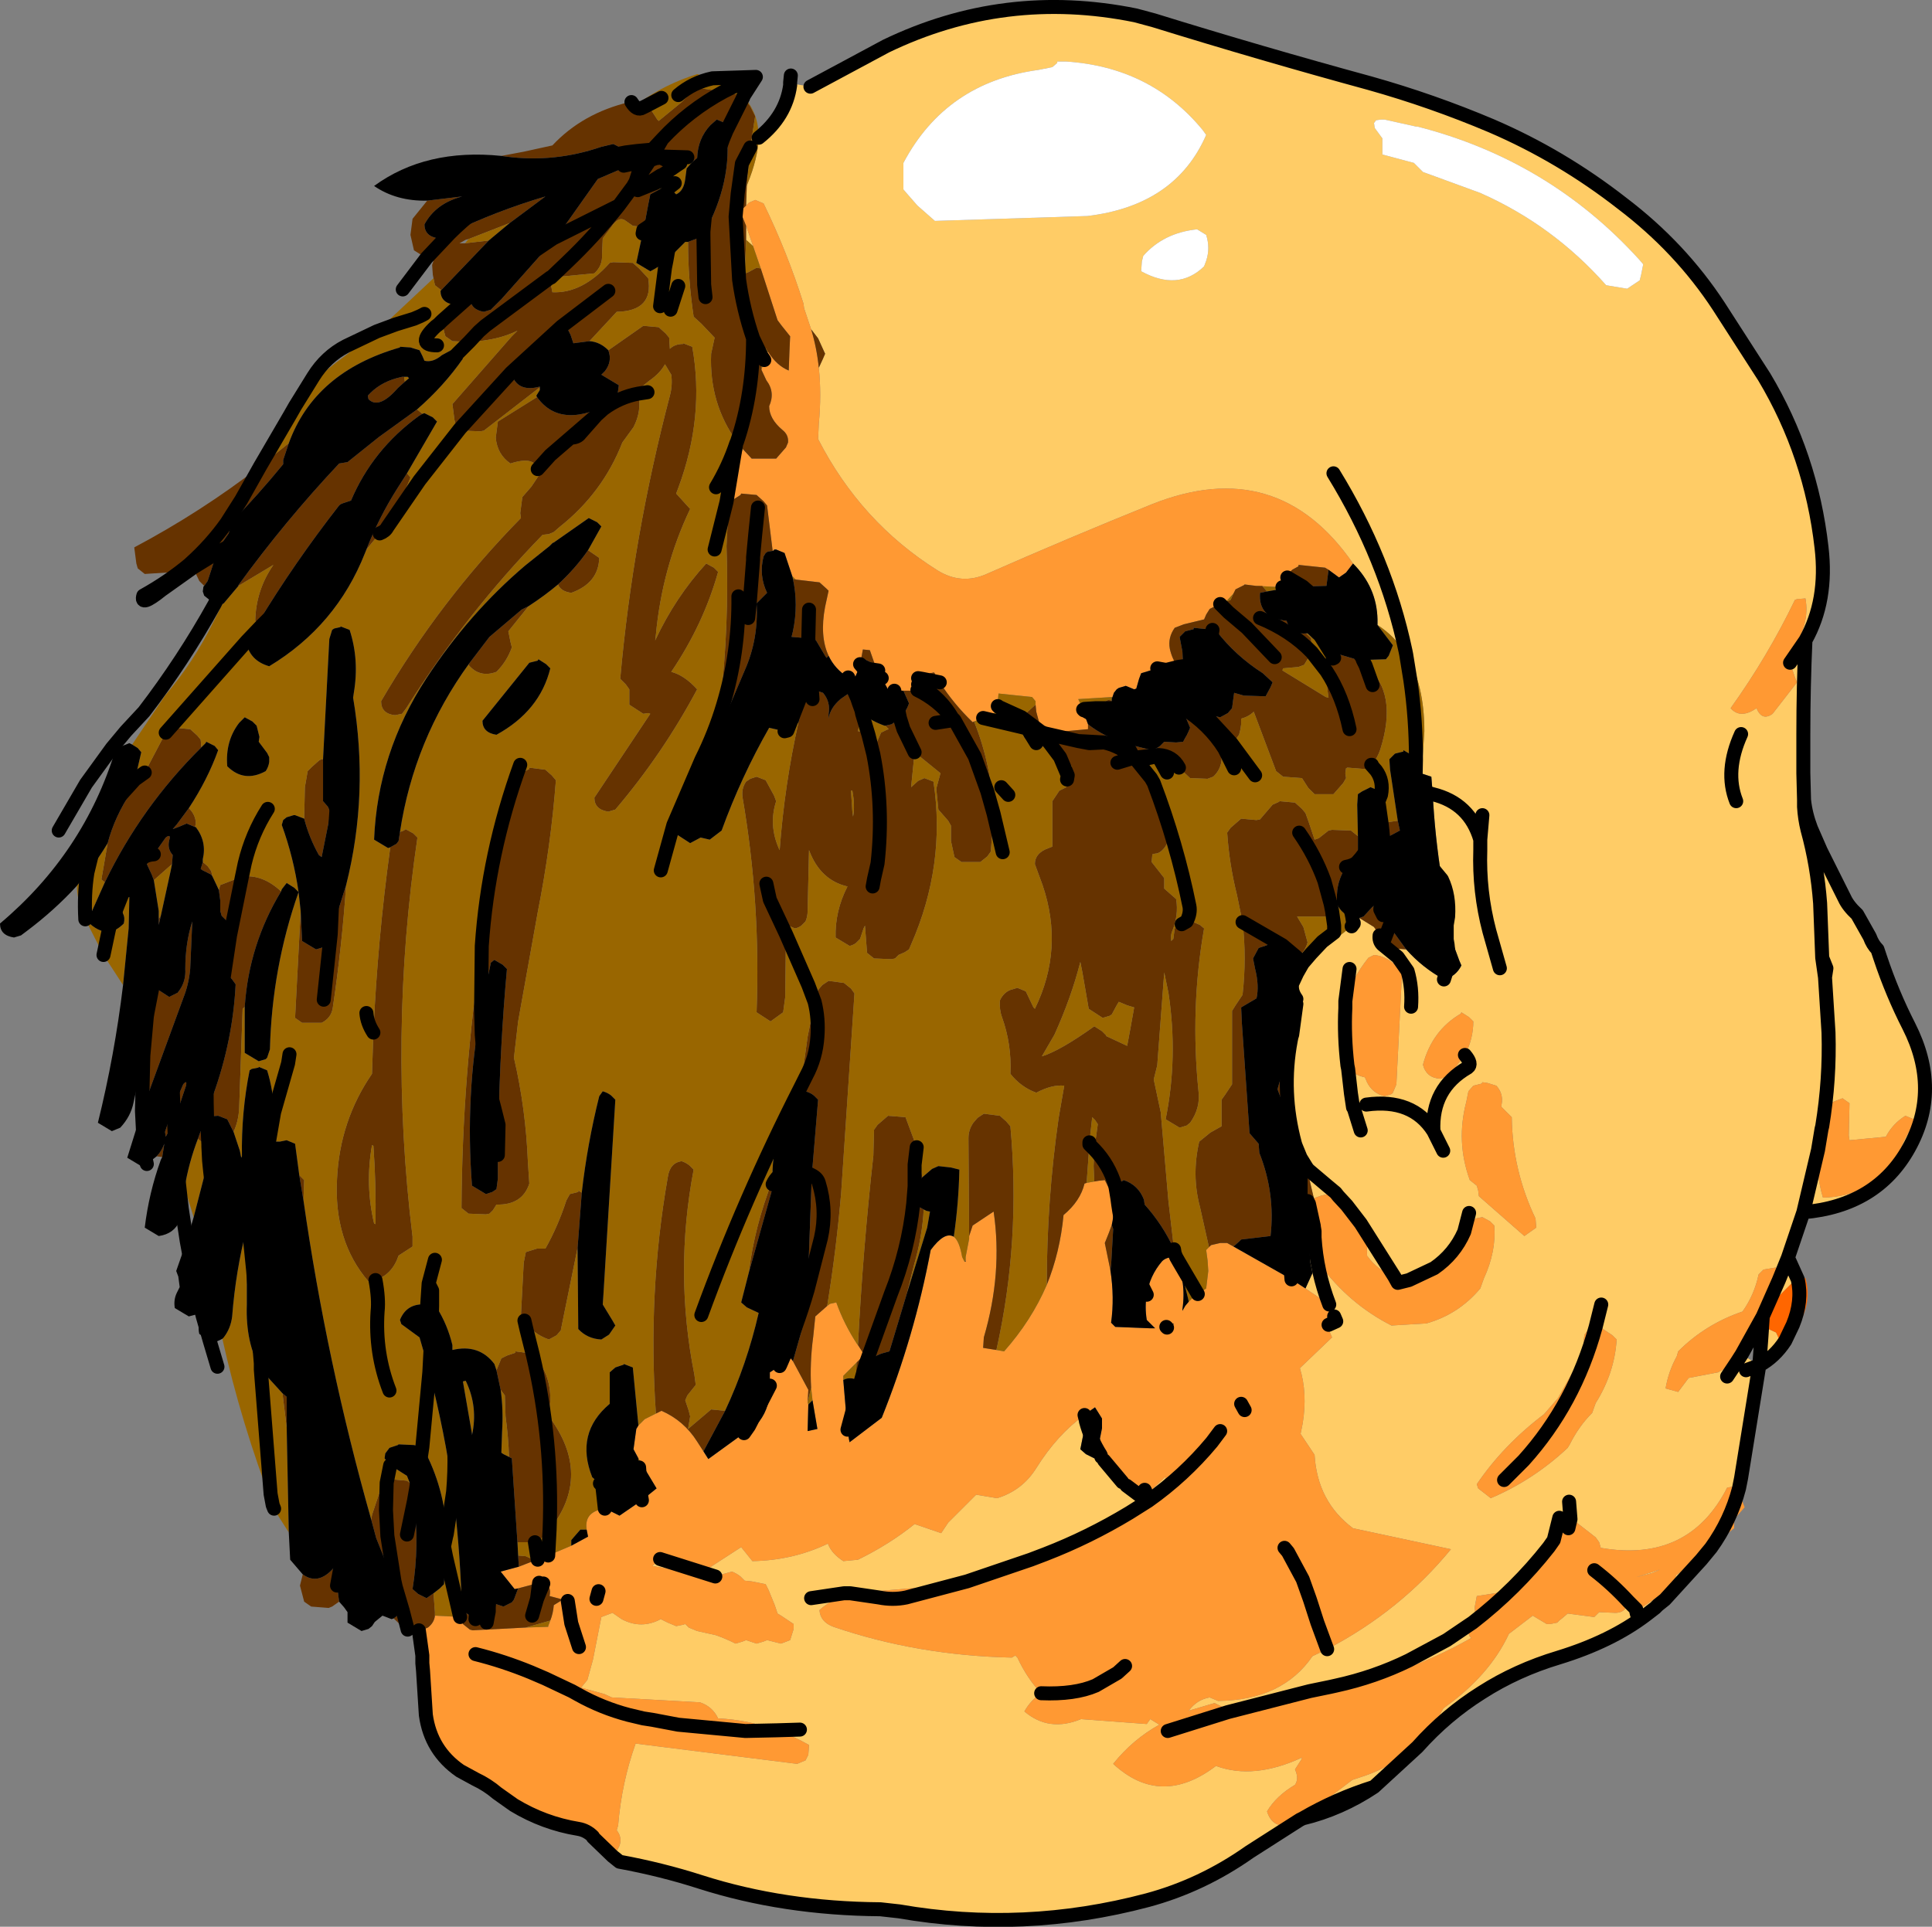 <?xml version="1.0" encoding="UTF-8" standalone="no"?>
<svg xmlns:xlink="http://www.w3.org/1999/xlink" height="137.8px" width="138.15px" xmlns="http://www.w3.org/2000/svg">
  <rect width="100%" height="100%" fill="#808080" stroke="none"/>
  <g transform="matrix(1.0, 0.0, 0.0, 1.0, 68.8, 68.9)">
    <path d="M48.7 -50.0 L48.4 -50.35 Q41.95 -57.45 32.55 -59.85 L32.45 -59.85 30.2 -60.35 29.95 -60.35 29.6 -60.3 29.45 -60.1 29.5 -59.75 30.05 -59.0 30.05 -58.6 30.05 -57.85 32.3 -57.25 32.55 -57.0 32.95 -56.6 37.05 -55.1 Q42.25 -52.8 46.05 -48.5 L47.55 -48.25 48.45 -48.85 48.55 -49.25 48.7 -50.0 M-10.85 -62.7 L-5.45 -65.6 Q3.05 -69.7 12.4 -67.8 L13.7 -67.45 Q21.45 -65.05 29.15 -62.95 33.6 -61.7 37.85 -59.9 42.85 -57.75 47.2 -54.35 51.35 -51.2 54.1 -47.0 L57.35 -41.95 Q60.7 -36.35 61.45 -29.75 61.9 -25.95 60.3 -23.1 L59.2 -21.5 60.3 -23.1 Q60.15 -19.8 60.15 -16.4 L60.15 -13.6 60.2 -11.7 Q60.3 -10.7 60.7 -9.65 L61.4 -8.05 63.1 -4.65 Q63.35 -4.1 64.0 -3.5 L64.9 -1.9 Q65.1 -1.35 65.45 -1.0 L65.65 -0.4 Q66.5 2.15 67.7 4.5 70.0 9.05 67.7 13.2 65.4 17.35 60.15 17.8 L59.05 21.05 59.75 22.6 59.55 22.65 57.7 24.5 57.7 24.4 57.85 24.05 Q58.4 23.35 58.4 22.65 L58.2 21.75 57.3 21.9 56.95 22.25 Q56.65 23.7 55.8 24.9 53.15 25.8 51.2 27.75 L51.1 28.1 Q50.5 29.2 50.3 30.4 L51.2 30.65 51.95 29.65 54.05 29.25 55.4 28.5 55.95 28.1 57.0 28.75 55.7 36.8 55.55 37.55 55.45 37.4 55.2 37.4 54.7 37.5 Q51.95 42.9 45.65 41.8 L45.65 41.75 45.55 41.4 45.3 41.05 43.95 40.0 43.35 40.4 43.5 39.75 43.4 38.5 43.5 39.75 43.35 40.4 42.3 41.25 Q40.5 42.75 39.05 44.9 L36.8 45.25 36.65 46.05 36.7 46.75 36.5 47.15 36.2 47.9 36.3 48.15 36.4 48.25 Q30.95 51.35 24.85 52.05 L23.95 52.15 18.8 53.35 18.65 53.2 18.05 52.9 16.2 53.45 Q16.8 52.65 17.7 52.5 L18.3 52.75 Q22.9 52.7 25.05 49.55 L26.1 49.05 Q31.35 46.3 34.95 41.9 L27.95 40.4 Q25.4 38.5 25.2 35.15 L24.2 33.65 24.35 32.9 Q24.7 30.75 24.15 28.95 L26.45 26.75 26.3 26.4 26.1 25.95 26.2 25.85 26.75 25.6 26.6 25.25 26.75 25.6 26.2 25.85 26.6 25.25 26.7 25.0 26.35 24.45 26.25 24.4 24.55 23.25 25.05 22.15 24.9 21.4 24.8 20.05 25.15 18.85 25.15 18.8 25.2 18.9 25.2 19.15 25.2 19.6 25.55 21.5 Q27.65 24.35 30.7 25.9 L33.2 25.75 Q35.5 25.1 37.05 23.25 L37.3 22.55 Q38.2 20.6 38.05 18.75 L37.75 18.45 37.2 18.15 36.7 18.25 35.9 19.2 33.75 21.8 31.95 22.65 33.75 21.8 33.05 22.65 31.95 22.65 30.9 22.4 28.5 18.6 30.9 22.4 Q29.7 21.95 28.95 20.9 L28.95 20.15 28.5 18.6 27.3 16.75 26.9 16.65 26.7 16.4 26.1 15.9 24.8 14.8 26.1 15.9 26.7 16.4 26.9 16.65 26.7 16.55 26.2 16.5 25.7 16.6 25.15 16.8 24.7 14.9 24.8 14.8 24.7 14.7 24.7 14.25 24.2 13.9 23.85 13.05 23.8 12.9 Q22.8 9.2 23.5 5.5 L23.55 5.25 23.6 5.1 23.9 2.9 23.9 2.55 23.95 0.7 24.35 0.0 24.95 -0.7 26.4 -1.5 27.85 -2.65 28.0 -2.85 28.4 -3.25 29.45 -2.6 29.85 -2.0 Q29.8 -1.6 30.05 -1.35 L30.15 -1.6 30.55 -1.1 31.75 -1.0 Q32.9 0.3 34.45 1.15 35.3 0.95 35.7 0.15 L35.55 -0.2 34.7 -2.5 34.75 -3.2 34.75 -3.35 Q34.85 -4.85 34.3 -6.0 33.8 -9.1 33.65 -12.1 L33.55 -13.35 32.95 -13.55 32.85 -13.55 33.05 -16.6 Q33.05 -19.95 31.75 -22.1 30.95 -23.4 29.7 -24.2 L29.7 -24.25 29.7 -24.6 Q29.65 -26.9 27.95 -28.6 22.55 -36.4 13.6 -32.85 7.65 -30.45 1.75 -27.85 -0.05 -27.05 -1.75 -28.1 -7.25 -31.55 -10.3 -37.5 L-10.25 -38.6 Q-10.05 -40.7 -10.25 -42.6 L-9.95 -43.25 -9.8 -43.6 -10.3 -44.7 -10.8 -45.35 -11.3 -46.85 -11.35 -47.2 Q-12.5 -50.85 -14.2 -54.35 L-14.8 -54.6 -15.25 -54.4 -15.45 -54.2 -15.4 -55.6 -15.35 -55.75 Q-14.6 -57.6 -14.55 -59.05 -12.6 -60.6 -12.3 -62.8 L-12.3 -62.95 -10.85 -62.7 M26.55 -35.05 Q30.3 -28.95 31.7 -22.35 L31.75 -22.1 31.7 -22.35 Q30.3 -28.95 26.55 -35.05 M12.95 -50.6 L12.85 -50.2 12.8 -49.5 Q15.45 -48.05 17.3 -49.85 L17.45 -50.25 Q17.75 -51.15 17.45 -52.1 L16.8 -52.5 Q14.4 -52.25 12.95 -50.6 M6.8 -64.5 L6.8 -64.4 6.45 -64.1 5.45 -63.9 Q-1.15 -63.0 -4.2 -57.25 L-4.2 -56.1 -4.2 -55.75 -4.2 -55.35 -3.9 -55.0 -3.2 -54.2 -1.95 -53.1 8.95 -53.45 Q15.25 -54.2 17.45 -59.25 L17.2 -59.6 Q13.5 -64.1 7.45 -64.5 L7.2 -64.5 6.8 -64.5 M37.2 -10.6 L37.05 -8.85 Q36.3 -11.45 33.65 -12.1 36.3 -11.45 37.05 -8.85 L37.2 -10.6 M27.6 7.55 Q28.1 8.0 28.8 8.15 L28.95 8.5 Q29.35 9.3 30.2 9.5 L30.7 9.35 30.8 9.25 31.05 8.65 31.45 0.75 31.2 0.4 Q30.5 -0.5 29.45 -0.6 L29.05 -0.4 Q27.85 1.1 27.4 2.7 L27.7 0.4 27.4 2.7 Q26.75 4.95 27.45 7.4 L27.6 7.55 27.8 9.3 27.95 10.3 28.0 10.35 28.5 11.95 28.0 10.35 27.95 10.3 27.8 9.3 27.6 7.55 M38.45 0.35 L37.7 -2.3 Q36.95 -5.15 37.05 -8.1 L37.05 -8.85 37.05 -8.1 Q36.95 -5.15 37.7 -2.3 L38.45 0.35 M32.1 3.1 Q32.2 1.75 31.85 0.55 L31.15 -0.45 30.05 -1.35 31.15 -0.45 31.85 0.55 Q32.2 1.75 32.1 3.1 M59.2 -21.5 L59.05 -22.0 59.25 -22.3 Q60.65 -24.2 60.3 -26.1 L59.7 -26.05 59.55 -26.0 Q57.6 -21.95 54.95 -18.25 55.65 -17.45 56.8 -18.25 57.2 -17.3 57.95 -17.85 L59.7 -20.1 59.55 -20.45 59.2 -21.5 M58.85 27.0 Q58.1 28.15 57.0 28.75 L57.15 26.75 57.55 26.1 58.2 26.4 58.55 27.15 58.85 27.0 M53.55 41.8 L52.85 42.65 50.25 45.5 49.75 45.9 49.55 46.1 48.9 46.6 Q46.4 48.5 42.65 49.65 39.65 50.55 37.15 52.15 34.6 53.75 32.55 56.05 L29.45 58.9 Q26.75 59.75 24.35 61.15 L24.15 61.25 27.9 58.4 28.35 58.25 Q32.45 57.0 34.4 53.3 L34.45 53.25 Q37.7 50.95 39.1 47.95 L40.8 46.65 41.8 47.25 42.05 47.25 42.55 47.15 42.7 47.0 42.95 46.8 43.3 46.5 45.2 46.75 45.3 46.65 45.55 46.4 46.7 46.45 Q47.35 46.45 47.55 45.9 L48.0 46.0 48.7 46.0 50.95 44.5 50.95 44.15 51.05 43.75 Q52.55 42.8 53.55 41.8 M23.6 61.6 L20.55 63.55 Q17.15 65.95 13.25 67.0 4.4 69.35 -4.5 67.8 L-5.85 67.65 Q-12.75 67.6 -18.7 65.7 -21.5 64.8 -24.5 64.25 L-25.0 63.85 -24.85 63.7 -24.7 63.5 -24.5 63.1 Q-24.3 62.5 -24.7 62.0 L-24.6 61.65 Q-24.35 58.6 -23.35 55.8 L-11.8 57.25 -11.2 57.0 -11.0 56.6 -10.95 55.9 Q-12.1 55.25 -13.25 54.85 -15.3 54.1 -17.45 54.0 -17.85 53.15 -18.75 52.85 L-25.05 52.5 -25.6 52.25 -27.25 51.8 -26.8 51.25 -26.4 49.8 -25.8 46.75 -25.0 46.45 -24.35 46.9 Q-22.95 47.65 -21.55 46.9 L-21.05 47.15 -20.45 47.4 -19.95 47.3 -19.8 47.25 -19.55 47.5 -18.95 47.75 -17.6 48.05 Q-16.9 48.3 -16.2 48.65 L-15.7 48.5 -15.45 48.4 -14.7 48.65 -14.2 48.5 -13.95 48.4 -13.15 48.6 -12.95 48.65 -12.3 48.4 -12.05 47.6 -12.05 47.25 -12.95 46.65 -13.2 46.5 -13.4 45.9 -13.85 44.8 -14.05 44.4 -15.05 44.2 -15.55 44.15 -15.85 43.85 Q-16.1 43.65 -16.45 43.5 L-17.55 43.8 -17.65 43.85 -21.6 42.6 -17.65 43.85 -17.8 43.9 -18.05 43.8 -22.15 43.1 -21.6 42.6 -21.45 42.5 -20.25 42.75 -18.5 43.5 -15.8 41.75 -15.0 42.75 Q-12.1 42.7 -9.6 41.5 -9.35 42.2 -8.5 42.75 L-7.45 42.65 Q-5.2 41.55 -3.4 40.1 L-1.5 40.75 -1.0 40.0 -0.25 39.25 1.0 38.0 2.5 38.25 Q4.3 37.7 5.3 36.1 6.8 33.7 8.75 32.3 L8.85 32.7 8.85 32.75 8.45 34.75 8.85 35.1 9.45 35.4 9.9 35.15 9.95 35.1 9.95 35.3 10.0 35.5 10.15 35.55 Q10.75 35.65 11.1 36.05 L11.45 37.1 10.15 35.55 11.45 37.1 11.45 37.25 11.75 37.35 13.05 37.65 13.45 37.75 14.55 36.7 14.45 37.25 13.2 38.2 13.1 37.75 13.05 37.65 13.1 37.75 13.2 38.2 13.1 38.3 Q9.7 40.65 5.95 42.25 3.25 43.4 0.35 44.2 L4.9 42.65 5.95 42.25 4.9 42.65 0.35 44.2 -0.75 44.45 -4.9 44.8 -8.0 45.05 Q-9.3 45.45 -10.2 46.25 -10.15 47.1 -9.2 47.45 -3.2 49.5 3.55 49.65 L3.8 49.5 3.95 49.65 Q4.65 51.15 5.65 52.2 4.9 52.7 4.45 53.5 6.2 55.0 8.5 54.05 L13.2 54.4 13.45 54.05 14.1 54.45 Q12.2 55.5 10.8 57.25 14.2 60.4 18.15 57.4 20.85 58.4 24.3 56.8 L24.25 56.95 23.8 57.65 Q24.1 58.3 23.8 58.75 22.45 59.55 21.8 60.65 22.2 61.95 23.6 61.6 M61.5 -0.4 L61.35 -4.3 Q61.15 -7.0 60.45 -9.55 60.25 -10.35 60.2 -11.2 L60.2 -11.7 60.2 -11.2 Q60.25 -10.35 60.45 -9.55 61.15 -7.0 61.35 -4.3 L61.5 -0.4 61.7 1.0 61.8 0.35 61.5 -0.4 M61.5 11.65 Q62.05 8.3 61.95 4.95 L61.7 1.0 61.95 4.95 Q62.05 8.3 61.5 11.65 L61.45 11.85 61.2 13.35 Q61.05 15.05 61.55 16.75 64.9 16.7 66.95 13.9 67.25 12.45 68.3 11.25 L67.45 10.9 Q66.55 11.45 66.05 12.4 L63.45 12.65 63.4 12.3 63.45 10.0 62.95 9.65 62.55 9.8 62.05 10.0 61.65 11.1 61.5 11.65 M55.7 -16.4 Q54.5 -13.75 55.35 -11.6 54.5 -13.75 55.7 -16.4 M60.15 17.8 L61.2 13.35 60.15 17.8 M41.05 18.9 L41.0 18.25 Q39.35 14.8 39.3 11.0 L38.55 10.25 38.6 9.9 Q38.65 9.25 38.2 8.75 L37.55 8.55 37.2 8.5 37.15 8.6 36.55 8.75 36.2 9.15 36.05 9.9 Q35.3 12.75 36.3 15.5 L36.8 15.9 36.9 16.25 36.95 16.65 40.2 19.5 41.05 18.9 M59.05 21.05 L58.4 22.65 59.05 21.05 M54.7 29.55 L55.4 28.5 54.7 29.55 M56.05 29.1 L57.0 28.75 56.05 29.1 M45.3 26.0 L44.8 26.15 44.5 26.55 44.45 26.9 44.45 27.25 44.55 27.65 42.6 31.1 41.6 32.25 Q38.7 34.45 36.8 37.25 L36.9 37.55 37.8 38.25 Q40.85 36.95 43.3 34.65 L43.45 34.4 Q44.1 33.1 45.05 32.15 L45.3 31.45 Q46.65 29.3 46.8 26.9 L46.5 26.6 45.45 25.9 45.4 25.95 45.3 26.0 45.7 24.4 45.3 26.0 M48.9 46.6 Q48.2 47.0 48.2 46.2 L48.0 46.0 48.2 46.2 Q48.2 47.0 48.9 46.6 M42.7 39.65 L42.3 41.25 42.7 39.65 M-10.8 45.4 L-8.45 45.05 -8.0 45.05 -8.45 45.05 -10.8 45.4 M49.35 43.6 L48.2 43.9 49.45 43.5 Q50.3 43.2 49.35 43.6 M35.95 6.55 Q36.55 5.4 36.55 4.15 L36.25 3.85 35.7 3.5 35.65 3.6 Q33.6 4.8 32.95 7.25 33.2 8.2 34.2 8.25 L34.65 8.1 34.95 7.9 35.15 7.6 35.95 6.55 Q36.5 7.2 36.15 7.45 33.55 8.95 33.7 12.0 L34.4 13.4 33.7 12.0 Q33.55 8.95 36.15 7.45 36.5 7.2 35.95 6.55 M36.25 17.85 L35.9 19.2 36.25 17.85 M25.2 19.15 L25.15 18.85 25.2 19.15 M36.5 47.15 L36.2 47.35 34.65 48.4 31.95 49.85 Q29.5 51.05 26.75 51.65 L26.3 51.75 24.85 52.05 26.3 51.75 26.75 51.65 Q29.5 51.05 31.95 49.85 L34.65 48.4 36.2 47.35 36.5 47.15 M33.7 12.0 Q32.2 9.65 28.9 10.1 32.2 9.65 33.7 12.0 M25.2 19.6 Q25.35 22.05 26.25 24.4 25.35 22.05 25.2 19.6 M9.95 35.3 L9.9 35.15 9.95 35.3 M-11.6 54.8 L-13.25 54.85 -11.6 54.8 M13.1 38.3 L12.75 38.1 11.75 37.35 12.75 38.1 13.1 38.3 M-15.45 -51.75 L-15.45 -52.75 -14.95 -51.3 -15.45 -51.75" fill="#ffcc66" fill-rule="evenodd" stroke="none"/>
    <path d="M48.7 -50.0 L48.55 -49.25 48.45 -48.85 47.55 -48.25 46.05 -48.5 Q42.25 -52.8 37.05 -55.1 L32.95 -56.6 32.55 -57.0 32.3 -57.25 30.05 -57.85 30.05 -58.6 30.05 -59.0 29.5 -59.75 29.45 -60.1 29.6 -60.3 29.95 -60.35 30.2 -60.35 32.45 -59.85 32.55 -59.85 Q41.95 -57.45 48.4 -50.35 L48.7 -50.0 M6.8 -64.5 L7.2 -64.5 7.45 -64.5 Q13.5 -64.1 17.2 -59.6 L17.45 -59.25 Q15.25 -54.2 8.95 -53.45 L-1.95 -53.1 -3.2 -54.2 -3.9 -55.0 -4.2 -55.35 -4.2 -55.75 -4.2 -56.1 -4.2 -57.25 Q-1.15 -63.0 5.45 -63.9 L6.45 -64.1 6.8 -64.4 6.8 -64.5 M12.95 -50.6 Q14.4 -52.25 16.8 -52.5 L17.45 -52.1 Q17.75 -51.15 17.45 -50.25 L17.3 -49.85 Q15.45 -48.05 12.8 -49.5 L12.85 -50.2 12.95 -50.6" fill="#ffffff" fill-rule="evenodd" stroke="none"/>
    <path d="M-15.45 -54.2 L-15.25 -54.4 -14.8 -54.6 -14.2 -54.35 Q-12.5 -50.85 -11.35 -47.2 L-11.3 -46.85 -10.8 -45.35 Q-10.4 -44.05 -10.25 -42.6 -10.05 -40.7 -10.25 -38.6 L-10.3 -37.5 Q-7.25 -31.55 -1.75 -28.1 -0.05 -27.05 1.75 -27.85 7.65 -30.45 13.6 -32.85 22.55 -36.4 27.95 -28.6 L27.45 -27.95 26.95 -27.6 26.2 -28.15 25.95 -28.3 24.05 -28.5 24.05 -28.4 23.6 -28.15 23.3 -27.85 23.25 -27.6 23.15 -27.1 23.15 -26.85 23.1 -26.85 22.9 -26.9 21.0 -27.0 20.2 -27.1 20.15 -27.05 19.95 -26.95 19.55 -26.75 19.4 -26.45 18.85 -25.85 18.45 -25.7 18.1 -25.55 17.7 -25.35 17.45 -24.95 17.3 -24.6 15.85 -24.25 15.2 -24.0 Q14.7 -23.3 14.85 -22.5 15.0 -21.8 15.4 -21.25 L15.05 -21.25 13.95 -21.1 12.8 -20.75 12.65 -20.35 12.45 -19.65 12.3 -19.6 11.7 -19.85 11.2 -19.7 11.05 -19.6 10.85 -19.35 10.75 -19.05 8.3 -18.9 8.65 -18.15 8.65 -18.1 8.85 -17.5 9.0 -17.1 9.0 -16.75 6.25 -16.5 5.5 -17.25 5.3 -18.0 5.25 -18.5 5.25 -18.75 5.0 -19.05 2.6 -19.3 2.55 -18.75 2.55 -18.4 2.5 -18.0 1.5 -17.55 0.85 -17.3 0.75 -17.25 Q-0.6 -18.55 -1.6 -20.1 L-2.0 -20.8 -2.05 -20.8 -2.3 -20.75 -2.85 -20.35 -3.15 -20.4 -3.15 -20.05 -3.15 -19.95 -3.2 -19.55 -3.25 -19.5 -4.2 -19.5 -4.85 -19.5 -5.25 -19.5 -5.75 -20.4 -6.0 -20.95 -6.25 -21.4 -6.6 -22.4 -7.1 -22.45 -7.2 -21.9 -7.3 -21.4 -7.4 -21.05 -7.75 -20.25 -8.15 -20.45 Q-9.1 -21.05 -9.55 -22.0 -10.2 -23.4 -9.8 -25.5 L-9.55 -26.65 -9.7 -26.8 -10.2 -27.25 -11.9 -27.45 -12.15 -27.7 -12.7 -29.35 -13.3 -29.6 -13.45 -29.6 -13.45 -29.55 -13.55 -29.5 -13.95 -32.75 -14.2 -33.05 -14.7 -33.5 -15.8 -33.6 -15.85 -33.5 -16.4 -33.15 -16.7 -32.85 -15.7 -36.8 -15.05 -36.1 -13.3 -36.1 -12.6 -36.9 -12.45 -37.25 Q-12.4 -37.8 -12.85 -38.15 -13.8 -38.95 -13.8 -39.85 -13.35 -40.85 -14.0 -41.7 L-14.35 -42.45 -14.15 -43.15 -14.0 -43.55 -13.9 -43.75 -13.85 -43.7 Q-13.25 -42.75 -12.4 -42.4 L-12.35 -43.75 -12.3 -44.85 -12.9 -45.6 -13.2 -46.0 -14.4 -49.7 -14.95 -51.3 -15.45 -52.75 -15.75 -53.5 -15.8 -53.85 -15.45 -54.2 M16.85 23.65 L17.45 23.25 17.6 22.0 17.55 21.25 17.45 20.5 17.65 20.3 17.8 20.15 18.45 20.0 18.95 20.0 19.4 20.25 23.55 22.6 24.55 23.25 26.25 24.4 26.35 24.45 26.7 25.0 26.6 25.25 26.2 25.85 26.1 25.95 26.3 26.4 26.45 26.75 24.15 28.95 Q24.7 30.75 24.35 32.9 L24.2 33.65 25.2 35.15 Q25.4 38.5 27.95 40.4 L34.95 41.9 Q31.35 46.3 26.1 49.05 L25.05 49.55 Q22.9 52.7 18.3 52.75 L17.7 52.5 Q16.8 52.65 16.2 53.45 L18.05 52.9 18.65 53.2 18.8 53.35 23.95 52.15 24.85 52.05 Q30.95 51.35 36.4 48.25 L36.3 48.15 36.2 47.9 36.5 47.15 36.7 46.75 36.65 46.05 36.8 45.25 39.05 44.9 Q40.5 42.75 42.3 41.25 L43.35 40.4 43.95 40.0 45.3 41.05 45.55 41.4 45.65 41.75 45.65 41.8 Q51.95 42.9 54.7 37.5 L55.2 37.4 55.45 37.4 55.55 37.55 Q55.85 37.95 55.8 38.5 L55.95 38.9 55.3 39.65 55.2 40.0 55.2 40.4 53.8 41.5 53.55 41.8 Q54.95 39.85 55.55 37.55 54.95 39.85 53.55 41.8 52.55 42.8 51.05 43.75 L50.95 44.15 50.95 44.5 48.7 46.0 48.0 46.0 47.55 45.9 Q47.35 46.45 46.7 46.45 L45.55 46.4 45.3 46.65 45.2 46.75 43.3 46.5 42.95 46.8 42.7 47.0 42.55 47.15 42.05 47.25 41.8 47.25 40.8 46.65 39.1 47.95 Q37.7 50.95 34.45 53.25 L34.4 53.3 Q32.45 57.0 28.35 58.25 L27.9 58.4 24.15 61.25 23.8 61.5 23.6 61.6 24.15 61.25 23.6 61.6 Q22.2 61.95 21.8 60.65 22.45 59.55 23.8 58.75 24.1 58.3 23.8 57.65 L24.25 56.95 24.3 56.8 Q20.85 58.4 18.15 57.4 14.2 60.4 10.8 57.25 12.2 55.5 14.1 54.45 L13.45 54.05 13.2 54.4 8.5 54.05 Q6.2 55.0 4.45 53.5 4.9 52.7 5.65 52.2 4.65 51.15 3.95 49.65 L3.8 49.5 3.55 49.65 Q-3.2 49.5 -9.2 47.45 -10.15 47.1 -10.2 46.25 -9.3 45.45 -8.0 45.05 L-5.95 45.35 Q-4.95 45.55 -4.0 45.35 L0.35 44.2 -4.0 45.35 Q-4.95 45.55 -5.95 45.35 L-8.0 45.05 -4.9 44.8 -0.75 44.45 0.35 44.2 Q3.25 43.4 5.95 42.25 9.7 40.65 13.1 38.3 L13.2 38.3 13.2 38.2 13.2 38.3 13.1 38.3 13.2 38.2 14.45 37.25 14.55 36.7 13.45 37.75 13.05 37.65 11.75 37.35 11.45 37.25 11.45 37.1 11.1 36.05 Q10.75 35.65 10.15 35.55 L10.0 35.5 9.95 35.3 9.95 35.1 9.85 34.0 10.0 33.25 10.0 32.55 9.5 31.75 9.0 32.1 8.75 32.3 Q6.8 33.7 5.3 36.1 4.3 37.7 2.5 38.25 L1.0 38.0 -0.25 39.25 -1.0 40.0 -1.5 40.75 -3.4 40.1 Q-5.2 41.55 -7.45 42.65 L-8.5 42.75 Q-9.35 42.2 -9.6 41.5 -12.1 42.7 -15.0 42.75 L-15.8 41.75 -18.5 43.5 -20.25 42.75 -21.45 42.5 -21.5 42.5 -21.6 42.6 -22.15 43.1 -18.05 43.8 -17.8 43.9 -17.65 43.85 -17.55 43.8 -16.45 43.5 Q-16.1 43.65 -15.85 43.85 L-15.55 44.15 -15.05 44.2 -14.05 44.4 -13.85 44.8 -13.4 45.9 -13.2 46.5 -12.95 46.65 -12.05 47.25 -12.05 47.6 -12.3 48.4 -12.95 48.65 -13.15 48.6 -13.95 48.4 -14.2 48.5 -14.7 48.65 -15.45 48.4 -15.7 48.5 -16.2 48.65 Q-16.9 48.3 -17.6 48.05 L-18.95 47.75 -19.55 47.5 -19.8 47.25 -19.95 47.3 -20.45 47.4 -21.05 47.15 -21.55 46.9 Q-22.95 47.65 -24.35 46.9 L-25.0 46.45 -25.8 46.75 -26.4 49.8 -26.8 51.25 -27.25 51.8 -25.6 52.25 -25.05 52.5 -18.75 52.85 Q-17.85 53.15 -17.45 54.0 -15.3 54.1 -13.25 54.85 -12.1 55.25 -10.95 55.9 L-11.0 56.6 -11.2 57.0 -11.8 57.25 -23.35 55.8 Q-24.35 58.6 -24.6 61.65 L-24.7 62.0 Q-24.3 62.5 -24.5 63.1 L-24.7 63.5 -24.85 63.7 -25.0 63.85 -26.4 62.5 -26.4 62.45 Q-26.85 62.0 -27.45 61.9 -29.9 61.5 -32.05 60.2 L-33.25 59.35 Q-33.95 58.75 -34.8 58.35 L-35.9 57.75 Q-38.0 56.3 -38.35 53.75 L-38.55 50.6 -38.6 50.05 -38.6 49.5 -38.85 47.7 -38.55 47.65 -38.2 47.5 Q-37.75 47.15 -37.7 46.65 L-36.7 46.7 -35.9 46.75 -35.8 46.75 -35.7 47.25 -35.2 47.65 -35.0 47.7 -31.2 47.5 -29.6 47.45 -29.6 47.4 -29.45 47.0 Q-29.25 46.5 -29.2 45.9 L-28.55 45.5 -29.5 45.25 Q-29.35 44.45 -29.95 44.35 L-30.25 44.3 -31.75 44.7 -32.0 44.75 -33.0 43.5 -31.7 43.15 -30.55 42.7 -30.35 42.65 -29.6 42.35 -27.95 41.65 -26.75 41.0 -26.85 40.5 Q-27.05 39.2 -25.55 39.0 L-25.5 39.0 -25.3 39.1 -24.5 39.5 -22.9 38.4 -21.85 37.55 -22.9 35.8 -23.15 35.4 -23.5 34.75 -23.3 33.3 -23.15 33.05 -22.7 32.6 -21.9 32.2 -21.5 32.0 Q-19.9 32.7 -18.95 34.2 L-18.5 34.9 -18.15 35.45 -15.6 33.6 -15.0 33.2 -14.7 32.95 -14.5 32.75 Q-13.7 31.7 -13.75 30.2 L-13.75 30.0 -13.75 29.25 -13.05 28.8 -12.25 28.25 -12.1 28.45 -11.0 30.5 -11.05 31.4 -11.0 31.55 -11.05 33.45 -10.35 33.3 -10.7 31.25 -10.8 30.35 Q-10.9 28.55 -10.65 26.7 L-10.5 25.25 -9.65 24.5 -9.45 24.35 -9.0 24.25 Q-8.45 25.8 -7.5 27.25 L-7.45 27.3 -7.0 28.0 -7.55 28.55 -8.5 29.5 -8.5 29.8 -8.2 33.35 -8.1 34.0 -8.05 34.25 -5.75 32.5 Q-3.4 26.65 -2.25 20.5 -1.25 19.15 -0.6 19.55 -0.2 19.85 0.0 21.0 L0.15 21.3 0.25 21.35 0.25 21.25 0.25 21.0 0.5 19.7 0.5 19.5 0.75 18.75 2.25 17.75 Q2.9 22.15 1.55 26.75 L1.5 27.5 2.45 27.65 3.0 27.75 Q4.95 25.55 6.05 23.0 7.0 20.65 7.25 18.0 8.45 17.0 8.75 15.75 L8.9 15.7 9.45 15.6 9.75 15.55 10.2 15.5 10.55 16.2 Q11.0 17.4 10.7 18.7 L10.5 19.25 10.2 20.0 10.6 21.95 Q10.9 23.9 10.65 25.7 L10.95 26.0 13.45 26.1 13.8 26.1 13.2 25.5 Q13.05 24.55 13.2 23.7 13.4 22.35 14.3 21.3 14.6 21.0 15.2 21.0 16.05 22.7 15.75 24.75 L15.75 24.85 15.95 24.5 16.2 24.2 16.55 23.85 16.85 23.65 M27.4 2.7 Q27.85 1.1 29.05 -0.4 L29.45 -0.6 Q30.5 -0.5 31.2 0.4 L31.45 0.75 31.05 8.65 30.8 9.25 30.7 9.35 30.2 9.5 Q29.35 9.3 28.95 8.5 L28.8 8.15 Q28.1 8.0 27.6 7.55 L27.55 7.3 Q27.3 5.15 27.4 3.2 L27.4 2.7 27.4 3.2 Q27.3 5.15 27.55 7.3 L27.6 7.55 27.45 7.4 Q26.75 4.95 27.4 2.7 M59.2 -21.5 L59.55 -20.45 59.7 -20.1 57.95 -17.85 Q57.2 -17.3 56.8 -18.25 55.65 -17.45 54.95 -18.25 57.6 -21.95 59.55 -26.0 L59.7 -26.05 60.3 -26.1 Q60.65 -24.2 59.25 -22.3 L59.05 -22.0 59.2 -21.5 M-25.0 63.85 L-25.45 64.0 Q-26.1 63.35 -26.4 62.5 L-25.0 63.85 M61.5 11.65 L61.65 11.1 62.05 10.0 62.55 9.8 62.95 9.65 63.45 10.0 63.4 12.3 63.45 12.65 66.05 12.4 Q66.55 11.45 67.45 10.9 L68.3 11.25 Q67.25 12.45 66.95 13.9 64.9 16.7 61.55 16.75 61.05 15.05 61.2 13.35 L61.45 11.85 61.5 11.65 M41.05 18.9 L40.2 19.5 36.95 16.65 36.9 16.25 36.8 15.9 36.3 15.5 Q35.3 12.75 36.05 9.9 L36.2 9.15 36.55 8.75 37.15 8.6 37.2 8.5 37.55 8.55 38.2 8.75 Q38.65 9.25 38.6 9.9 L38.55 10.25 39.3 11.0 Q39.35 14.8 41.0 18.25 L41.05 18.9 M55.4 28.5 L54.05 29.25 51.95 29.65 51.2 30.65 50.3 30.4 Q50.5 29.2 51.1 28.1 L51.2 27.75 Q53.15 25.8 55.8 24.9 56.65 23.7 56.95 22.25 L57.3 21.9 58.2 21.75 58.4 22.65 Q58.4 23.35 57.85 24.05 L57.7 24.4 57.7 24.5 57.3 26.0 57.55 26.1 57.15 26.75 57.25 25.25 58.4 22.65 57.25 25.25 57.15 26.75 55.95 28.1 55.4 28.5 55.75 27.95 57.25 25.25 55.75 27.95 55.4 28.5 M45.3 26.0 L45.4 25.95 45.45 25.9 46.5 26.6 46.8 26.9 Q46.65 29.3 45.3 31.45 L45.05 32.15 Q44.1 33.1 43.45 34.4 L43.3 34.65 Q40.85 36.95 37.8 38.25 L36.9 37.55 36.8 37.25 Q38.7 34.45 41.6 32.25 L42.6 31.1 44.55 27.65 44.45 27.25 44.45 26.9 44.5 26.55 44.8 26.15 45.3 26.0 Q43.8 31.5 40.15 35.55 L39.35 36.35 38.75 36.95 39.35 36.35 40.15 35.55 Q43.8 31.5 45.3 26.0 M42.3 41.25 L41.95 41.75 Q39.6 44.75 36.5 47.15 39.6 44.75 41.95 41.75 L42.3 41.25 M14.7 54.9 L19.0 53.55 24.85 52.05 19.0 53.55 14.7 54.9 M49.35 43.6 Q50.3 43.2 49.45 43.5 L48.2 43.9 49.35 43.6 M48.0 46.0 L47.65 45.65 Q46.5 44.4 45.2 43.4 46.5 44.4 47.65 45.65 L48.0 46.0 M35.95 6.55 L35.15 7.6 34.95 7.9 34.65 8.1 34.2 8.25 Q33.2 8.2 32.95 7.25 33.6 4.8 35.65 3.6 L35.7 3.5 36.25 3.85 36.55 4.15 Q36.55 5.4 35.95 6.55 M26.9 16.65 L27.3 16.75 28.5 18.6 28.95 20.15 28.95 20.9 Q29.7 21.95 30.9 22.4 L31.95 22.65 33.05 22.65 33.75 21.8 35.9 19.2 36.7 18.25 37.2 18.15 37.75 18.45 38.05 18.75 Q38.2 20.6 37.3 22.55 L37.05 23.25 Q35.5 25.1 33.2 25.75 L30.7 25.9 Q27.65 24.35 25.55 21.5 L25.2 19.6 25.2 19.15 25.2 18.9 25.15 18.8 24.8 17.2 25.15 18.8 24.85 18.15 24.7 17.4 24.8 17.2 Q24.9 16.95 25.15 16.8 L25.7 16.6 26.2 16.5 26.7 16.55 26.9 16.65 27.5 17.3 28.5 18.6 27.5 17.3 26.9 16.65 M33.75 21.8 Q35.2 20.8 35.9 19.2 35.2 20.8 33.75 21.8 M30.9 22.4 L31.15 22.85 31.95 22.65 31.15 22.85 30.9 22.4 M14.6 26.0 L14.4 26.05 14.65 26.05 14.95 26.0 15.15 25.75 14.6 26.0 M19.95 31.5 L20.2 31.95 19.95 31.5 20.2 31.95 19.95 31.5 M18.45 33.45 L17.85 34.25 Q15.85 36.65 13.3 38.45 L11.95 39.3 Q9.05 41.05 5.95 42.25 9.05 41.05 11.95 39.3 L13.3 38.45 Q15.85 36.65 17.85 34.25 L18.45 33.45 M26.1 49.05 L25.4 47.15 24.9 45.6 24.85 45.45 24.35 44.05 23.3 42.1 23.05 41.8 23.3 42.1 24.35 44.05 24.85 45.45 24.9 45.6 25.4 47.15 26.1 49.05 M11.65 50.25 L11.1 50.75 9.55 51.65 Q8.05 52.3 5.65 52.2 8.05 52.3 9.55 51.65 L11.1 50.75 11.65 50.25 M-26.0 44.9 L-26.15 45.45 -26.0 44.9 M-27.4 48.9 L-27.95 47.2 -28.2 45.6 -27.95 47.2 -27.4 48.9 M-34.8 49.4 Q-32.8 49.9 -30.85 50.7 L-29.8 51.15 -27.9 52.05 -27.45 52.3 Q-25.75 53.25 -23.85 53.75 L-22.8 54.0 -22.15 54.1 -20.3 54.45 -15.5 54.9 -13.25 54.85 -15.5 54.9 -20.3 54.45 -22.15 54.1 -22.8 54.0 -23.85 53.75 Q-25.75 53.25 -27.45 52.3 L-27.9 52.05 -29.8 51.15 -30.85 50.7 Q-32.8 49.9 -34.8 49.4" fill="#ff9933" fill-rule="evenodd" stroke="none"/>
    <path d="M-15.4 -55.6 L-15.45 -54.2 -15.8 -53.85 -15.75 -53.5 -15.45 -52.75 -15.45 -51.75 -15.45 -51.6 -15.55 -49.35 -15.35 -49.4 -14.7 -49.75 -14.4 -49.7 -13.2 -46.0 -12.9 -45.6 -12.3 -44.85 -12.35 -43.75 -12.4 -42.4 Q-13.25 -42.75 -13.85 -43.7 L-13.9 -43.75 -14.05 -44.0 -14.35 -43.45 -14.95 -44.7 Q-15.65 -46.75 -15.95 -48.9 L-16.2 -53.4 -16.15 -53.95 -16.05 -55.05 -15.75 -57.2 -15.15 -58.35 -15.75 -57.2 -16.05 -55.05 -16.15 -53.95 -16.2 -53.4 -15.95 -48.9 Q-15.65 -46.75 -14.95 -44.7 L-14.35 -43.45 -14.35 -42.45 -14.0 -41.7 Q-13.35 -40.85 -13.8 -39.85 -13.8 -38.95 -12.85 -38.15 -12.4 -37.8 -12.45 -37.25 L-12.6 -36.9 -13.3 -36.1 -15.05 -36.1 -15.7 -36.8 -16.1 -37.3 Q-18.1 -40.05 -17.95 -43.6 L-17.7 -44.75 -18.65 -45.75 -19.2 -46.25 Q-19.6 -48.9 -19.6 -51.6 L-19.2 -51.75 -18.55 -52.0 -18.5 -52.05 -18.45 -52.2 Q-16.4 -55.95 -16.85 -59.55 L-16.95 -60.1 -17.55 -60.35 -18.0 -59.95 Q-18.9 -59.0 -18.95 -57.6 L-19.25 -57.35 -19.2 -57.85 -19.65 -57.65 -21.3 -57.7 -21.55 -57.65 Q-20.9 -57.25 -20.25 -57.25 -20.9 -57.25 -21.55 -57.65 L-21.75 -57.6 -21.9 -57.6 -21.95 -57.6 -22.0 -57.55 Q-22.2 -57.5 -22.35 -57.4 L-22.3 -57.5 -22.0 -57.55 -22.3 -57.5 -22.35 -57.4 -23.35 -55.9 -23.2 -55.3 -21.55 -56.35 -21.5 -56.35 -21.1 -56.6 -20.45 -57.05 -21.1 -56.6 -21.5 -56.35 -21.55 -56.35 -23.2 -55.3 -23.35 -55.9 -22.35 -57.4 Q-22.2 -57.5 -22.0 -57.55 L-21.95 -57.6 -21.9 -57.6 -21.75 -57.6 -21.55 -57.65 -21.6 -57.7 -21.75 -57.65 -21.9 -57.6 -21.75 -57.65 -21.6 -57.7 -21.55 -57.65 -21.3 -57.7 -19.65 -57.65 -20.25 -57.25 -20.45 -57.05 -20.75 -56.75 -21.2 -56.2 -21.3 -56.05 -21.8 -55.6 -21.65 -55.35 -22.3 -55.0 -22.45 -54.25 -22.75 -52.65 -23.55 -52.75 -24.05 -53.1 Q-24.55 -53.5 -25.1 -52.65 L-25.7 -51.85 -25.75 -50.7 Q-25.7 -49.9 -26.3 -49.35 L-29.4 -49.05 -28.3 -50.1 Q-26.3 -52.0 -24.55 -54.2 -26.3 -52.0 -28.3 -50.1 L-29.4 -49.05 -29.45 -49.05 -29.45 -48.75 -29.3 -48.0 Q-27.15 -47.9 -25.2 -50.1 L-24.95 -50.15 -23.55 -50.1 -23.1 -49.7 -22.45 -49.0 Q-22.05 -46.65 -24.7 -46.6 L-26.65 -44.5 -27.8 -44.35 -28.0 -44.95 -28.2 -45.35 -28.65 -45.55 -28.8 -45.6 -28.85 -45.5 Q-30.85 -44.45 -32.3 -42.5 L-32.25 -42.25 -35.9 -38.25 -32.25 -42.25 Q-31.85 -40.8 -30.2 -41.25 L-30.2 -41.2 -34.2 -38.1 -34.45 -38.05 -35.7 -38.1 -35.9 -38.25 -36.2 -38.5 -36.3 -38.85 -36.45 -40.0 -32.2 -44.85 -31.8 -45.25 Q-33.2 -44.55 -35.25 -44.45 L-36.45 -44.5 -36.95 -44.85 -37.05 -45.2 -37.2 -45.95 -35.4 -47.55 -37.2 -45.95 -37.2 -46.35 -36.15 -47.1 -35.8 -47.25 -35.7 -47.35 -35.4 -47.55 -35.2 -47.6 Q-35.15 -46.75 -34.2 -46.6 L-33.7 -46.75 -32.95 -47.5 -28.95 -52.0 -26.05 -56.1 -24.3 -56.85 -24.2 -57.05 -24.15 -57.25 -24.05 -58.0 -24.35 -58.3 -24.95 -58.6 -25.8 -58.4 Q-29.15 -57.25 -32.6 -57.7 L-32.95 -57.75 -31.35 -58.05 -29.3 -58.5 Q-27.15 -60.8 -23.8 -61.6 L-23.65 -61.6 Q-23.25 -60.95 -22.85 -61.2 L-22.55 -61.35 -22.85 -61.2 Q-23.25 -60.95 -23.65 -61.6 L-23.1 -61.55 -22.7 -61.5 -22.55 -61.35 -22.25 -61.05 -21.8 -60.35 -21.7 -60.25 -20.05 -61.6 -19.3 -62.35 Q-19.05 -62.4 -18.85 -62.55 L-18.8 -62.6 -17.05 -62.35 Q-19.55 -61.0 -21.45 -58.95 L-22.15 -58.2 -23.25 -58.1 -24.05 -58.0 -23.25 -58.1 -22.15 -58.2 -21.45 -58.95 Q-19.55 -61.0 -17.05 -62.35 L-16.9 -62.3 -15.8 -62.1 -15.65 -61.95 -16.85 -59.55 -15.65 -61.95 -15.15 -61.3 -14.8 -60.6 -15.15 -58.35 -15.4 -55.6 M-10.8 -45.35 L-10.3 -44.7 -9.8 -43.6 -9.95 -43.25 -10.25 -42.6 Q-10.4 -44.05 -10.8 -45.35 M23.15 -26.85 L23.15 -27.1 23.25 -27.6 23.3 -27.85 23.6 -28.15 24.05 -28.4 24.05 -28.5 25.95 -28.3 26.2 -28.15 26.05 -27.0 24.35 -26.95 23.15 -26.85 M21.8 -26.6 L21.3 -26.5 Q21.15 -24.7 23.2 -24.5 23.5 -23.5 24.6 -23.6 L24.95 -23.25 25.0 -22.5 25.0 -22.25 24.45 -21.35 24.05 -21.2 22.95 -21.1 22.9 -20.95 26.0 -19.05 26.2 -19.0 26.05 -20.1 26.05 -20.9 26.3 -21.6 26.5 -21.8 26.6 -21.85 26.6 -21.9 26.95 -22.1 28.15 -21.75 28.85 -21.3 Q31.2 -19.4 29.9 -15.3 29.7 -14.7 29.3 -14.2 L29.25 -14.2 29.05 -14.0 28.8 -13.9 27.55 -14.0 27.45 -13.95 27.4 -13.6 27.45 -13.25 27.25 -12.9 26.55 -12.1 25.2 -12.1 24.75 -12.55 24.3 -13.25 22.95 -13.35 22.45 -13.75 20.85 -18.0 Q20.5 -17.65 19.95 -17.5 L19.95 -17.1 19.9 -16.75 19.8 -16.35 19.55 -16.0 19.25 -15.75 17.4 -17.75 17.3 -17.85 17.4 -17.75 19.25 -15.75 18.75 -15.35 18.55 -15.25 18.55 -14.5 Q18.45 -13.8 17.95 -13.35 L17.55 -13.2 16.3 -13.25 15.5 -14.0 Q15.05 -14.85 14.05 -14.9 L12.25 -14.7 11.1 -14.35 12.25 -14.7 14.05 -14.9 Q15.05 -14.85 15.5 -14.0 L14.1 -14.65 13.65 -14.75 14.0 -14.9 14.1 -14.65 14.0 -14.9 13.65 -14.75 12.55 -14.75 12.7 -14.55 13.5 -13.25 12.45 -14.55 12.25 -14.7 Q11.3 -15.55 10.15 -15.8 L8.3 -15.9 5.9 -16.45 5.65 -16.55 4.25 -17.6 5.65 -16.55 5.9 -16.45 8.3 -15.9 10.15 -15.8 Q11.3 -15.55 12.25 -14.7 L12.25 -14.75 11.75 -15.7 13.55 -15.25 Q13.9 -15.35 14.15 -15.55 L14.45 -15.85 15.3 -15.8 15.8 -15.85 16.15 -16.5 16.3 -16.85 15.8 -18.05 15.8 -18.25 Q17.65 -17.1 18.75 -15.35 17.65 -17.1 15.8 -18.25 L17.3 -17.85 18.45 -17.6 19.0 -17.9 19.3 -18.25 19.4 -19.0 19.45 -19.35 20.15 -19.15 21.7 -19.1 22.05 -19.75 22.2 -20.1 21.5 -20.75 Q19.55 -22.0 18.2 -23.75 L17.9 -23.85 17.55 -23.9 16.55 -24.0 16.55 -23.9 15.95 -23.75 15.55 -23.35 15.75 -22.3 15.8 -21.25 15.4 -21.25 Q15.0 -21.8 14.85 -22.5 14.7 -23.3 15.2 -24.0 L15.85 -24.25 17.3 -24.6 17.45 -24.95 17.7 -25.35 18.1 -25.55 18.45 -25.7 18.85 -25.85 19.2 -26.0 19.35 -26.35 19.4 -26.45 19.55 -26.75 19.95 -26.95 20.15 -27.05 20.2 -27.1 21.0 -27.0 21.45 -27.0 21.8 -26.6 M22.35 -21.9 L20.35 -24.0 19.05 -25.1 18.45 -25.7 19.05 -25.1 20.35 -24.0 22.35 -21.9 M24.35 -26.95 L23.25 -27.6 24.35 -26.95 M10.7 -18.8 L10.7 -18.6 9.95 -18.55 9.9 -18.55 10.45 -18.85 10.7 -18.8 M29.35 -19.9 L28.85 -21.3 29.35 -19.9 M11.75 -15.7 L12.25 -14.75 12.25 -14.7 12.45 -14.55 13.5 -13.25 14.15 -11.35 Q14.35 -10.35 14.8 -9.5 L14.8 -9.1 Q14.7 -8.4 14.2 -8.0 14.0 -7.85 13.8 -7.85 L13.6 -7.8 13.55 -7.25 14.45 -6.1 14.45 -5.75 14.45 -5.35 15.3 -4.6 Q15.5 -3.45 15.0 -2.25 14.9 -2.0 14.95 -1.6 L15.1 -1.75 15.2 -2.5 15.7 -2.8 16.05 -3.0 16.2 -3.1 17.0 -2.75 17.3 -2.5 Q16.3 3.2 16.9 9.15 17.05 10.35 16.3 11.4 L16.05 11.6 15.55 11.75 14.55 11.15 Q15.45 6.7 14.75 2.1 L14.45 0.65 13.95 7.3 13.7 8.3 14.2 10.65 14.75 17.0 15.15 20.45 Q14.35 18.7 13.05 17.25 L13.0 16.9 Q12.6 15.85 11.55 15.5 L11.0 15.85 10.95 15.9 Q10.5 14.4 9.45 13.3 10.5 14.4 10.95 15.9 L10.55 16.2 10.2 15.5 9.75 15.55 9.45 15.6 9.4 14.5 9.45 13.3 9.7 11.5 9.5 11.2 9.3 11.0 9.1 12.8 9.1 12.95 8.9 15.7 8.75 15.75 Q8.45 17.0 7.25 18.0 7.0 20.65 6.05 23.0 6.05 16.95 6.9 11.05 L7.3 8.75 Q6.45 8.65 5.3 9.25 4.2 8.85 3.45 7.9 3.55 5.8 2.85 3.85 2.65 3.3 2.7 2.65 2.95 2.1 3.45 1.9 L3.95 1.75 4.55 2.0 5.1 3.15 5.2 3.25 Q7.3 -1.05 5.75 -5.6 L5.2 -7.1 Q5.2 -7.8 5.95 -8.15 L6.45 -8.35 6.45 -10.5 6.45 -11.6 6.95 -12.35 7.45 -12.6 7.5 -13.15 7.55 -13.45 7.85 -14.1 7.0 -14.75 6.5 -15.1 5.3 -15.75 Q4.9 -15.95 4.45 -16.1 L4.35 -16.5 4.25 -16.9 4.65 -16.8 4.2 -17.2 4.2 -17.25 4.2 -17.6 4.25 -17.6 5.25 -18.5 5.3 -18.0 5.5 -17.25 6.25 -16.5 9.0 -16.75 9.0 -17.1 Q10.15 -16.2 11.75 -15.7 M17.65 20.3 L17.0 17.4 Q16.4 15.15 16.95 12.75 L17.75 12.1 18.55 11.65 18.55 10.9 18.55 9.75 18.8 9.4 19.3 8.65 19.3 4.9 19.3 3.4 19.55 3.0 20.05 2.25 Q20.35 -0.4 20.05 -2.95 L19.65 -4.9 Q19.1 -7.1 18.95 -9.35 L19.2 -9.7 19.95 -10.35 21.05 -10.25 21.3 -10.3 22.2 -11.35 22.65 -11.55 22.7 -11.6 23.8 -11.5 24.3 -11.05 24.55 -10.75 24.8 -10.05 25.2 -8.85 25.5 -8.95 26.2 -9.5 26.45 -9.55 27.8 -9.5 28.3 -9.1 28.3 -8.0 27.95 -7.6 27.45 -6.9 Q26.75 -5.85 26.8 -4.6 L26.7 -4.35 26.45 -3.75 26.05 -3.35 24.55 -3.35 23.95 -3.35 24.4 -2.6 24.7 -1.5 Q24.5 -0.8 23.95 -0.4 L23.85 -0.5 23.95 -0.4 23.85 -0.35 23.85 -0.5 23.8 -1.1 23.2 -1.35 22.9 -1.3 22.7 -1.3 21.8 -1.35 21.8 -1.3 21.2 -1.1 20.8 -0.35 20.95 0.4 Q21.25 1.6 21.05 2.5 L19.95 3.15 20.0 4.25 20.55 12.15 21.2 12.9 21.25 13.55 Q22.4 16.45 22.05 19.5 L19.95 19.75 19.8 19.9 19.4 20.25 18.95 20.0 18.45 20.0 17.8 20.15 17.65 20.3 M12.7 -14.55 L12.45 -14.55 12.7 -14.55 M4.2 -17.2 L4.65 -16.8 4.25 -16.9 4.2 -17.2 M-1.6 -20.1 Q-0.6 -18.55 0.75 -17.25 L0.85 -17.3 Q2.1 -14.2 2.25 -10.7 L1.8 -12.3 0.9 -14.8 -0.55 -17.4 -0.7 -17.55 Q-1.55 -19.0 -3.0 -19.85 L-3.15 -19.95 -3.0 -19.85 Q-1.55 -19.0 -0.7 -17.55 L-0.55 -17.4 0.9 -14.8 1.8 -12.3 2.25 -10.7 2.25 -10.6 2.05 -8.0 1.8 -7.65 1.3 -7.25 -0.05 -7.25 -0.55 -7.6 -0.8 -8.75 -0.8 -9.85 -1.0 -10.2 -1.7 -11.0 -1.85 -12.5 -1.55 -13.6 -3.4 -15.1 -3.65 -12.6 -3.15 -13.05 -2.7 -13.25 -2.05 -13.0 Q-1.15 -7.05 -3.65 -1.35 L-3.8 -1.0 -4.1 -0.8 -4.55 -0.6 -4.8 -0.35 -5.05 -0.3 -6.3 -0.35 -6.8 -0.75 -6.95 -2.7 -7.05 -2.5 -7.3 -1.75 -7.6 -1.45 Q-7.8 -1.3 -8.05 -1.25 L-9.05 -1.85 Q-9.1 -3.75 -8.2 -5.5 -10.15 -5.95 -10.95 -8.1 L-11.05 -3.75 Q-11.05 -3.35 -11.2 -3.0 L-11.5 -2.7 Q-11.7 -2.55 -11.95 -2.5 L-12.55 -2.75 -12.6 -2.1 -12.65 2.4 -12.8 3.5 -13.7 4.15 -14.7 3.5 Q-14.4 -4.3 -15.7 -11.85 -15.8 -12.5 -15.45 -13.0 L-15.15 -13.2 -14.7 -13.35 -14.05 -13.1 -13.45 -12.0 -13.3 -11.6 Q-13.85 -9.9 -13.1 -8.2 L-13.05 -8.1 Q-12.7 -12.8 -11.7 -17.25 L-11.25 -19.15 -10.8 -19.6 -10.75 -19.6 -10.55 -19.55 -9.95 -19.35 Q-9.4 -18.7 -9.55 -17.85 L-9.55 -17.5 Q-9.45 -18.25 -8.7 -18.9 L-8.2 -19.25 -7.4 -18.65 -7.3 -18.6 -7.2 -18.1 -7.2 -17.95 -7.35 -17.1 -7.45 -16.6 -7.3 -16.6 -6.7 -16.35 -6.35 -15.1 -6.3 -15.35 -5.8 -16.5 -5.4 -16.7 -5.25 -16.75 -5.5 -17.0 -5.05 -17.1 -4.9 -17.2 -4.45 -17.55 Q-4.0 -18.0 -3.8 -18.6 L-4.2 -19.5 -3.25 -19.5 -3.2 -19.55 -3.15 -19.95 -3.15 -20.05 -2.85 -20.35 -1.6 -20.1 -2.85 -20.35 -2.3 -20.75 -2.05 -20.8 -2.0 -20.8 -1.6 -20.1 M8.65 -18.15 L8.7 -18.1 8.65 -18.15 8.7 -18.1 8.65 -18.1 8.65 -18.15 M8.3 -15.9 L9.1 -15.75 10.15 -15.8 9.1 -15.75 8.3 -15.9 M5.3 -15.75 L4.65 -16.8 5.65 -16.55 7.0 -14.75 5.65 -16.55 4.65 -16.8 5.3 -15.75 M-10.55 2.75 L-10.3 1.9 -10.0 1.55 -9.55 1.25 -8.45 1.4 -7.95 1.8 -7.7 2.15 -8.65 16.4 Q-9.0 20.5 -9.65 24.5 L-10.5 25.25 -10.65 26.7 Q-10.9 28.55 -10.8 30.35 L-11.05 31.4 -11.0 30.5 -12.1 28.45 -10.95 24.4 -11.05 23.65 -11.05 23.35 -10.1 19.65 Q-9.65 17.65 -10.25 15.7 -10.35 15.35 -10.75 15.15 -10.35 15.35 -10.25 15.7 -9.65 17.65 -10.1 19.65 L-11.05 23.35 -10.75 15.15 -10.3 9.75 -10.6 9.45 Q-10.85 9.25 -11.2 9.15 -11.45 9.2 -11.55 9.35 L-11.7 9.6 -11.55 8.85 -11.05 5.25 -10.55 2.75 Q-10.25 3.95 -10.35 5.25 -10.45 6.75 -11.15 8.05 L-11.55 8.85 -11.15 8.05 Q-10.45 6.75 -10.35 5.25 -10.25 3.95 -10.55 2.75 M-7.45 27.3 Q-7.1 20.5 -6.35 13.75 L-6.3 11.9 -6.05 11.55 -5.3 10.9 -4.05 11.0 -3.25 13.15 -2.85 15.3 -3.4 15.95 -3.4 14.4 -3.25 13.15 -3.4 14.4 -3.4 15.95 -3.45 16.0 -3.55 16.75 -3.55 17.15 -3.5 17.2 -2.75 17.6 Q-2.85 19.55 -3.45 21.6 L-3.95 23.6 -5.2 27.75 -5.75 27.9 Q-6.45 28.15 -6.9 28.65 L-5.1 23.65 Q-3.85 20.5 -3.5 17.2 -3.85 20.5 -5.1 23.65 L-6.9 28.65 -7.55 29.75 -7.6 29.75 -7.55 28.55 -7.0 28.0 -7.45 27.3 M0.15 21.3 L0.25 21.25 0.25 21.35 0.15 21.3 M0.5 19.7 L0.45 12.5 Q0.45 11.9 0.8 11.4 L1.1 11.05 1.55 10.75 2.7 10.9 3.15 11.3 3.45 11.65 Q4.2 19.85 2.45 27.65 L1.5 27.5 1.55 26.75 Q2.9 22.15 2.25 17.75 L0.75 18.75 0.5 19.5 0.5 19.7 M25.0 -22.25 Q23.5 -23.8 21.3 -24.7 23.5 -23.8 25.0 -22.25 M27.7 -16.75 Q27.2 -19.15 26.05 -20.9 27.2 -19.15 27.7 -16.75 M29.9 -3.85 L30.1 -3.45 30.55 -2.65 30.15 -1.6 30.55 -2.65 31.75 -1.0 30.55 -1.1 30.15 -1.6 29.9 -1.9 29.85 -2.0 29.45 -2.6 28.4 -3.25 28.7 -3.35 29.3 -4.0 29.7 -4.35 29.9 -3.85 M24.1 -9.35 Q25.25 -7.7 25.9 -5.9 L26.35 -4.25 26.45 -3.75 26.35 -4.25 25.9 -5.9 Q25.25 -7.7 24.1 -9.35 M20.05 -2.95 L22.9 -1.3 20.05 -2.95 M30.45 -10.1 L31.15 -10.2 31.3 -9.5 30.65 -9.15 30.45 -9.1 30.45 -9.75 30.45 -10.1 M-38.85 47.7 L-39.65 47.65 -39.8 47.65 -40.65 46.85 -40.25 46.55 -40.0 46.3 -39.8 45.9 -40.5 44.6 -40.6 44.15 -41.1 40.95 -41.2 39.1 -41.15 37.15 -41.2 39.1 -41.1 40.95 -40.6 44.15 -40.5 44.6 -41.9 41.1 -42.25 39.8 -42.2 39.45 -41.55 37.5 -41.25 37.2 -41.15 37.15 -40.8 36.9 -39.7 37.0 -39.5 37.15 -39.3 38.0 -39.2 38.45 -39.7 40.85 -39.2 38.45 Q-38.8 41.65 -39.3 44.75 L-38.9 45.1 -38.3 45.4 -37.8 45.05 -37.7 46.4 -37.7 46.65 Q-37.75 47.15 -38.2 47.5 L-38.55 47.65 -38.85 47.7 M-44.55 45.65 L-45.05 46.0 -45.3 46.1 -46.55 46.0 -47.05 45.65 -47.35 44.5 -47.15 43.7 Q-46.05 44.5 -44.95 43.25 L-44.8 43.4 -44.7 44.5 -44.55 45.65 M23.85 13.05 L24.2 13.9 23.45 13.15 23.35 12.4 23.35 12.3 23.65 12.75 23.85 13.05 M22.9 7.85 L22.85 9.8 22.55 9.0 22.75 8.3 22.9 7.85 M25.15 16.8 Q24.9 16.95 24.8 17.2 L24.7 17.0 24.8 17.2 24.7 17.4 24.7 17.0 24.7 14.9 25.15 16.8 M24.7 17.4 L24.85 18.15 25.15 18.8 25.15 18.85 24.8 20.05 24.7 17.4 M11.2 2.75 L11.05 3.0 10.7 3.65 10.55 3.75 10.05 3.9 9.05 3.25 8.6 0.65 8.45 -0.1 Q7.8 2.45 6.6 5.1 L5.7 6.65 Q7.0 6.25 9.45 4.5 L10.0 4.85 10.3 5.15 10.3 5.2 11.8 5.9 12.05 4.55 12.3 3.15 11.8 3.0 11.2 2.75 M10.7 18.7 L10.8 19.0 10.65 21.6 10.6 21.95 10.2 20.0 10.5 19.25 10.7 18.7 M-21.45 42.5 L-21.6 42.6 -21.5 42.5 -21.45 42.5 M-38.25 -54.55 L-35.75 -54.85 Q-37.65 -54.35 -38.45 -52.85 -38.45 -52.0 -37.45 -51.85 L-36.65 -52.2 Q-33.35 -53.8 -29.8 -54.85 L-32.35 -52.95 -35.3 -51.8 -35.5 -51.75 -35.95 -51.5 -35.55 -51.5 -33.85 -51.7 -37.25 -48.15 -37.7 -48.5 -37.8 -49.0 -37.85 -49.25 -37.9 -49.95 -37.8 -50.25 -38.3 -50.45 -36.65 -52.2 -38.3 -50.45 -38.65 -50.65 -39.2 -51.0 -39.45 -52.1 -39.3 -53.25 -38.25 -54.55 M-22.15 -58.2 L-22.8 -57.35 -24.2 -57.05 -22.8 -57.35 -22.15 -58.2 M-21.45 -58.95 L-22.0 -58.0 -22.05 -57.9 -22.3 -57.5 -22.8 -57.35 -23.0 -57.0 -23.35 -55.9 -23.55 -55.55 -23.7 -55.35 -24.55 -54.2 -28.95 -52.0 -24.55 -54.2 -23.7 -55.35 -23.55 -55.55 -23.35 -55.9 -23.0 -57.0 -22.8 -57.35 -22.3 -57.5 -22.05 -57.9 -22.0 -58.0 -21.45 -58.95 M-21.1 -56.6 L-21.2 -56.2 -21.1 -56.6 M-21.3 -56.05 L-21.4 -56.05 -21.45 -56.0 -21.6 -55.95 -23.2 -55.3 -21.6 -55.95 -21.45 -56.0 -21.4 -56.05 -21.3 -56.05 M-22.35 -57.4 L-23.0 -57.0 -22.35 -57.4 M-18.35 -47.65 L-18.45 -48.55 -18.45 -48.65 -18.5 -52.05 -18.45 -48.65 -18.45 -48.55 -18.35 -47.65 M-25.3 -43.85 L-22.8 -45.6 -21.7 -45.5 -21.2 -45.05 -20.95 -44.75 -20.9 -43.95 Q-20.55 -44.3 -19.95 -44.3 L-19.95 -44.35 -19.3 -44.1 Q-18.4 -39.1 -20.3 -34.0 L-20.45 -33.6 -19.45 -32.5 Q-21.45 -28.3 -21.9 -23.5 L-21.95 -23.1 Q-20.5 -26.2 -18.3 -28.6 L-17.75 -28.3 -17.45 -28.0 Q-18.5 -24.25 -20.8 -20.85 -19.85 -20.6 -18.95 -19.6 -21.4 -15.0 -24.8 -11.0 L-25.3 -10.85 Q-26.3 -11.0 -26.3 -11.85 L-22.3 -17.85 -22.45 -17.9 -22.8 -17.85 -23.8 -18.5 -23.8 -18.85 -23.8 -19.6 -24.05 -19.95 -24.45 -20.35 Q-23.55 -30.5 -20.9 -40.6 -20.7 -41.35 -20.8 -42.1 L-21.25 -42.85 Q-21.6 -42.2 -22.4 -41.65 L-23.2 -41.0 -23.15 -40.75 Q-22.9 -39.5 -23.5 -38.35 L-24.3 -37.25 Q-25.7 -33.65 -28.8 -31.2 L-29.2 -30.85 -29.55 -30.7 -30.0 -30.65 Q-35.45 -25.05 -39.75 -18.25 L-40.05 -17.85 -40.55 -17.75 Q-41.55 -17.85 -41.55 -18.75 -37.35 -25.95 -31.55 -31.85 L-31.6 -32.2 -31.45 -33.35 -30.8 -34.1 -30.3 -34.85 -30.35 -35.35 Q-30.6 -36.3 -32.3 -35.75 -33.25 -36.4 -33.35 -37.6 L-33.2 -38.75 -30.4 -40.5 Q-28.65 -38.05 -24.8 -40.25 L-24.65 -40.6 -24.55 -41.35 -25.8 -42.1 -25.55 -42.35 Q-25.0 -43.05 -25.3 -43.85 M-49.15 -36.4 L-48.15 -37.2 -48.55 -36.0 -48.55 -35.7 Q-50.35 -33.5 -52.3 -31.5 L-52.35 -31.1 -52.45 -30.75 -53.05 -29.9 -53.3 -29.35 -55.0 -28.3 -53.3 -29.35 -53.95 -27.35 -54.2 -27.0 -54.55 -27.35 -55.0 -28.3 -55.05 -28.5 -55.25 -28.55 -55.35 -28.55 -56.2 -28.0 -58.45 -27.85 -58.95 -28.25 -59.05 -28.6 -59.2 -29.75 Q-54.4 -32.3 -50.2 -35.55 L-51.55 -33.15 -52.6 -31.5 Q-53.7 -29.95 -55.2 -28.6 L-55.25 -28.55 -55.2 -28.6 Q-53.7 -29.95 -52.6 -31.5 L-51.55 -33.15 -50.2 -35.55 -49.15 -36.4 M-39.85 -41.6 L-40.35 -41.15 Q-41.7 -39.6 -42.45 -40.35 L-42.5 -40.6 Q-41.7 -41.5 -40.45 -41.85 L-40.05 -41.95 -39.9 -41.95 -39.85 -41.6 M-51.75 -27.0 L-51.75 -27.05 Q-48.45 -31.6 -44.55 -35.75 L-43.95 -35.85 -41.7 -37.65 -39.0 -39.6 -38.95 -39.6 -38.6 -39.3 -38.85 -39.15 Q-42.15 -36.75 -43.7 -33.1 L-44.3 -32.9 Q-44.45 -32.85 -44.55 -32.75 -47.75 -28.65 -50.35 -24.35 L-50.55 -24.5 Q-50.5 -26.7 -49.25 -28.5 L-51.75 -27.0 M-56.95 -16.5 L-56.55 -16.7 -56.35 -16.8 -56.3 -16.85 -55.2 -16.75 -54.7 -16.3 -54.45 -16.0 -54.4 -15.45 Q-58.7 -11.2 -61.3 -5.8 L-61.55 -6.0 -61.1 -8.6 Q-60.6 -10.5 -59.4 -12.3 L-58.8 -13.2 -58.45 -13.65 -56.95 -16.5 M-55.3 -11.1 L-55.2 -11.0 Q-54.8 -10.55 -54.8 -10.0 L-54.85 -9.75 -55.45 -10.0 -56.05 -9.75 -56.45 -9.6 -56.15 -9.95 -55.3 -11.1 M-54.3 -7.25 L-53.95 -6.95 -53.7 -6.6 -53.6 -6.2 -53.7 -6.35 -54.3 -6.65 -54.45 -6.75 -54.3 -7.25 M-53.15 -5.25 L-53.05 -5.6 -51.5 -6.2 -52.35 -2.0 -51.5 -6.2 Q-50.05 -6.4 -48.7 -5.15 -51.0 -1.35 -51.3 3.1 L-51.45 3.25 -51.7 10.4 Q-51.75 11.3 -52.1 12.05 L-52.55 11.15 -53.2 10.9 -53.95 10.95 -54.0 10.95 -54.0 10.85 -54.0 10.95 -54.05 10.9 -54.0 10.85 -53.55 9.4 Q-52.15 5.5 -51.95 1.5 L-52.2 1.15 -52.55 0.75 -52.4 0.0 -52.35 -2.0 -52.55 -3.0 -52.95 -3.4 -53.05 -3.75 -53.05 -4.5 -53.15 -5.25 M-39.7 -35.05 L-39.45 -34.75 Q-40.25 -32.65 -41.65 -30.75 L-42.6 -29.6 Q-41.7 -31.9 -40.4 -33.95 L-39.7 -35.05 M-29.45 -49.05 L-34.1 -45.6 -34.55 -45.2 -35.25 -44.45 -34.55 -45.2 -34.1 -45.6 -29.45 -49.05 M-58.75 7.65 L-58.55 6.6 -57.7 1.75 -56.7 2.4 -56.1 2.1 -55.95 1.9 Q-55.5 1.25 -55.55 0.4 -55.55 -1.45 -55.05 -3.0 L-55.2 0.4 Q-55.3 1.5 -55.7 2.5 L-58.65 10.55 -58.55 6.6 -58.65 10.55 -58.7 10.7 -58.75 7.65 M-44.05 -5.6 Q-44.35 -1.2 -45.0 3.15 -45.1 3.9 -45.8 4.25 L-47.2 4.25 -47.7 3.9 -47.3 -3.75 -47.2 -1.6 -46.2 -1.0 -45.7 -1.15 -45.45 -1.35 -45.3 -1.75 -45.15 -2.1 -44.05 -5.6 M-47.05 -10.35 L-47.0 -12.6 -46.8 -13.75 -46.5 -14.05 -46.05 -14.45 Q-45.95 -14.55 -45.8 -14.6 L-45.7 -14.6 -45.7 -11.6 -45.35 -11.2 -45.2 -10.85 -45.3 -10.1 -45.8 -7.6 -46.0 -7.75 Q-46.7 -9.0 -47.05 -10.35 M-25.3 -48.1 L-28.65 -45.55 -25.3 -48.1 M-56.5 -7.1 L-57.8 -5.95 -57.95 -6.35 -58.3 -7.1 -58.05 -7.5 -57.8 -7.8 -56.95 -9.0 Q-56.55 -9.3 -56.7 -8.8 -56.85 -8.2 -56.45 -7.75 L-56.5 -7.1 M-57.45 -3.2 L-57.3 -3.4 -57.45 -2.75 -57.45 -3.2 M-29.3 -30.05 L-29.3 -30.1 -29.2 -30.1 -29.3 -30.05 M-26.75 -29.55 L-25.95 -29.0 Q-26.0 -27.2 -27.95 -26.5 -28.7 -26.6 -28.9 -27.1 -27.65 -28.25 -26.75 -29.55 M-31.0 -25.55 L-32.45 -23.75 -32.3 -23.0 -32.2 -22.6 Q-32.55 -21.6 -33.3 -20.85 -34.5 -20.4 -35.3 -21.35 L-35.25 -21.45 -33.8 -23.35 -31.5 -25.3 -31.0 -25.55 M-40.2 -9.4 Q-40.0 -9.45 -39.85 -9.55 L-39.8 -9.6 -39.25 -9.3 -38.95 -9.0 Q-41.05 5.25 -39.3 19.55 L-39.3 20.25 -40.3 20.9 Q-40.75 22.25 -41.95 22.65 L-42.45 22.75 Q-44.95 19.85 -44.7 15.4 -44.5 11.25 -42.2 7.9 L-42.1 4.95 Q-41.8 -1.7 -40.9 -8.25 L-40.9 -8.3 -40.45 -8.55 -40.3 -8.75 -40.2 -9.4 M-45.65 2.6 L-45.15 -2.1 -45.65 2.6 M-16.7 -32.85 L-16.4 -33.15 -15.85 -33.5 -15.8 -33.6 -14.7 -33.5 -14.2 -33.05 -13.95 -32.75 -13.55 -29.5 -13.9 -29.45 -14.05 -29.35 -14.2 -29.1 Q-14.55 -27.75 -13.95 -26.5 L-14.7 -25.75 Q-14.55 -23.2 -15.55 -20.95 L-16.7 -18.25 -16.8 -18.25 -17.1 -18.45 -17.3 -18.6 Q-16.65 -24.1 -16.85 -29.85 L-16.7 -32.85 M-11.9 -27.45 L-10.2 -27.25 -9.7 -26.8 -9.55 -26.65 -9.8 -25.5 Q-10.2 -23.4 -9.55 -22.0 L-9.7 -21.85 -9.8 -22.0 -10.45 -23.1 -11.0 -23.25 -12.2 -23.35 -12.1 -23.75 Q-11.7 -25.65 -12.1 -27.5 L-11.9 -27.45 M-7.2 -21.9 L-7.1 -22.45 -6.6 -22.4 -6.25 -21.4 -7.2 -21.85 -7.2 -21.9 M-14.95 -44.7 Q-14.95 -40.7 -16.1 -37.3 -14.95 -40.7 -14.95 -44.7 M-15.3 -24.7 L-15.2 -25.65 -14.95 -28.85 -14.95 -29.05 -14.8 -30.65 -14.6 -32.6 -14.8 -30.65 -14.95 -29.05 -14.95 -28.85 -15.2 -25.65 -15.3 -24.7 M-28.0 -37.6 L-26.15 -39.2 -25.65 -39.65 Q-24.5 -40.5 -23.15 -40.75 -24.5 -40.5 -25.65 -39.65 L-26.15 -39.2 -27.3 -37.9 Q-27.5 -37.6 -28.0 -37.6 L-29.45 -36.35 -30.35 -35.35 -29.45 -36.35 -28.0 -37.6 Q-27.5 -37.6 -27.3 -37.9 L-26.15 -39.2 -28.0 -37.6 M-34.35 -1.25 Q-33.7 -5.8 -32.7 -10.25 -32.35 -12.0 -31.55 -13.6 L-31.15 -13.8 -30.95 -13.9 -30.95 -14.0 -29.8 -13.85 -29.35 -13.45 -29.05 -13.1 Q-29.4 -8.45 -30.35 -3.65 L-31.75 4.15 -32.05 6.75 Q-31.2 10.4 -31.05 14.25 L-30.95 15.75 Q-31.45 17.3 -33.3 17.25 L-33.55 17.65 -33.8 17.9 -34.05 17.95 -35.3 17.9 -35.8 17.5 Q-35.75 8.05 -34.35 -1.25 L-34.4 3.3 -34.35 -1.25 M-33.15 11.55 Q-33.05 5.85 -32.55 0.4 L-32.85 0.1 -33.45 -0.25 -33.7 -0.05 -34.4 3.3 Q-35.55 9.4 -35.05 15.9 L-34.05 16.5 -33.6 16.35 -33.3 16.15 -33.2 15.4 -33.2 13.7 -33.15 11.55 M-3.4 -15.1 L-4.2 -16.75 -4.45 -17.55 -4.2 -16.75 -3.4 -15.1 M-7.2 -18.1 L-7.4 -18.65 -7.2 -18.1 M-0.7 -17.55 Q-1.75 -18.85 -3.2 -19.55 -1.75 -18.85 -0.7 -17.55 L-0.6 -17.4 -1.9 -17.2 -0.6 -17.4 -0.7 -17.55 M-6.4 -5.5 L-6.3 -6.05 -6.05 -7.15 Q-5.6 -11.15 -6.35 -14.95 L-6.7 -16.35 -6.35 -14.95 Q-5.6 -11.15 -6.05 -7.15 L-6.3 -6.05 -6.4 -5.5 M-10.95 -25.3 L-11.0 -23.25 -10.95 -25.3 M-10.7 -18.9 L-10.75 -19.6 -10.7 -18.9 M-14.0 -5.7 L-13.75 -4.55 -12.6 -2.1 -13.75 -4.55 -14.0 -5.7 M-16.0 -26.25 Q-15.95 -22.25 -17.1 -18.45 -15.95 -22.25 -16.0 -26.25 M-7.95 -12.35 L-7.85 -10.85 -7.8 -10.5 Q-7.65 -11.25 -7.85 -12.35 L-7.95 -12.35 M-13.55 15.8 L-13.55 16.0 -13.65 16.4 -15.25 22.1 Q-14.85 18.8 -13.55 15.5 L-13.55 15.8 M-16.95 32.0 L-18.5 34.9 -18.95 34.2 Q-19.9 32.7 -21.5 32.0 L-21.9 32.2 Q-22.5 23.55 -21.05 15.3 -20.9 14.25 -20.05 14.15 -19.75 14.25 -19.5 14.45 L-19.2 14.75 Q-20.6 22.1 -19.15 29.4 L-19.05 30.15 -19.65 30.9 -19.8 31.25 -19.55 32.0 -19.45 32.4 -19.6 33.3 -17.95 31.9 -16.95 32.0 M-27.5 20.35 L-28.55 25.5 -28.7 26.25 -29.0 26.6 -29.55 26.9 Q-30.7 26.5 -31.3 25.55 L-31.55 25.15 -31.35 21.4 -31.2 20.65 -30.4 20.4 -29.8 20.4 Q-28.9 18.8 -28.3 16.95 L-28.05 16.5 -27.45 16.35 -27.45 16.25 -27.2 16.4 -27.5 20.35 M-30.7 28.0 Q-29.4 29.3 -29.45 31.3 L-29.55 32.4 Q-26.4 36.6 -29.5 40.5 -29.25 34.15 -30.7 28.0 -29.25 34.15 -29.5 40.5 L-29.95 41.0 -30.45 41.4 -30.55 41.4 -31.8 41.4 -32.2 35.4 -32.4 35.3 Q-32.45 33.85 -32.65 32.4 L-32.7 30.9 -33.0 30.5 -33.3 29.1 -32.95 28.25 -32.55 28.05 -31.95 27.85 -31.95 27.75 -30.8 27.9 -30.7 28.0 M-33.85 46.05 L-33.7 45.85 Q-33.7 45.75 -33.55 45.75 L-32.8 46.0 -32.2 45.7 -32.05 45.5 -31.75 44.7 -30.25 44.3 -29.95 44.35 Q-29.35 44.45 -29.5 45.25 L-28.55 45.5 -29.2 45.9 Q-29.25 46.5 -29.45 47.0 L-31.2 47.5 -35.0 47.7 -35.2 47.65 -35.7 47.25 -35.8 46.75 -35.8 45.25 -35.8 46.25 -34.8 46.9 -34.35 46.7 -34.05 46.5 -33.85 46.05 -33.85 46.35 -33.9 46.6 -34.0 47.15 -33.9 46.6 -33.85 46.35 -33.85 46.05 M-31.7 43.15 L-31.75 42.35 -31.2 42.4 -30.55 42.7 -31.7 43.15 M-39.65 47.65 L-40.0 46.3 -39.65 47.65 M-30.75 46.65 L-30.4 45.45 -29.95 44.35 -30.4 45.45 -30.75 46.65 M-30.4 45.45 L-30.25 44.3 -30.4 45.45 M-47.4 15.15 L-47.35 15.2 -47.05 15.5 -47.1 16.95 -47.4 15.15 M-57.6 13.8 Q-57.25 13.45 -57.05 12.9 L-57.2 13.85 -57.6 13.8 M-56.35 11.3 L-56.95 12.4 -57.0 12.05 -56.4 10.25 -56.35 11.3 -56.4 10.25 -55.7 8.65 Q-55.4 8.3 -55.5 8.75 L-56.35 11.3 M-54.65 12.55 L-54.45 12.0 -54.1 12.65 -53.95 12.95 -54.2 12.9 -54.65 12.55 M-48.6 30.75 L-48.3 31.0 -48.3 32.15 -48.3 33.2 -48.6 30.75 M-42.2 13.0 Q-42.7 15.85 -42.05 18.6 L-41.95 18.65 Q-41.9 15.8 -42.1 13.05 L-42.2 13.0" fill="#663300" fill-rule="evenodd" stroke="none"/>
    <path d="M-14.55 -59.05 Q-14.6 -57.6 -15.35 -55.75 L-15.4 -55.6 -15.15 -58.35 -14.8 -60.6 -15.15 -61.3 -15.65 -61.95 -15.8 -62.1 -16.9 -62.3 -17.05 -62.35 -18.8 -62.6 -18.85 -62.55 Q-19.05 -62.4 -19.3 -62.35 L-20.05 -61.6 -21.7 -60.25 -21.8 -60.35 -22.25 -61.05 -22.55 -61.35 -22.7 -61.5 -23.1 -61.55 Q-21.2 -62.9 -18.95 -63.6 L-17.85 -63.3 Q-17.05 -63.05 -16.45 -62.65 L-17.05 -62.35 -16.45 -62.65 -15.65 -62.0 -15.65 -61.95 -15.65 -62.0 Q-14.55 -60.85 -14.55 -59.05 M29.7 -24.2 Q30.95 -23.4 31.75 -22.1 L32.05 -20.25 Q32.45 -17.5 32.45 -14.6 32.45 -17.5 32.05 -20.25 L31.75 -22.1 Q33.05 -19.95 33.05 -16.6 L32.85 -13.55 32.7 -13.6 32.6 -14.2 32.45 -14.55 32.45 -14.6 32.15 -14.9 31.55 -15.25 31.55 -15.15 30.95 -15.0 30.55 -14.6 30.6 -13.85 31.15 -10.2 30.45 -10.1 29.95 -12.05 29.8 -12.35 29.2 -12.6 28.6 -12.3 28.3 -12.1 28.25 -11.35 28.3 -9.1 27.8 -9.5 26.45 -9.55 26.2 -9.5 25.5 -8.95 25.2 -8.85 24.8 -10.05 24.55 -10.75 24.3 -11.05 23.8 -11.5 22.7 -11.6 22.65 -11.55 22.2 -11.35 21.3 -10.3 21.05 -10.25 19.95 -10.35 19.2 -9.7 18.95 -9.35 Q19.1 -7.1 19.65 -4.9 L20.05 -2.95 Q20.35 -0.4 20.05 2.25 L19.55 3.0 19.3 3.4 19.3 4.9 19.3 8.65 18.8 9.4 18.55 9.75 18.55 10.9 18.55 11.65 17.75 12.1 16.95 12.75 Q16.4 15.15 17.0 17.4 L17.65 20.3 17.45 20.5 17.55 21.25 17.6 22.0 17.45 23.25 16.85 23.65 15.5 21.35 16.85 23.65 16.55 23.85 16.2 24.2 16.15 23.95 15.5 21.35 15.15 20.45 14.75 17.0 14.2 10.65 13.7 8.3 13.95 7.3 14.45 0.65 14.75 2.1 Q15.45 6.7 14.55 11.15 L15.55 11.75 16.05 11.6 16.3 11.4 Q17.05 10.35 16.9 9.15 16.3 3.2 17.3 -2.5 L17.0 -2.75 16.2 -3.1 16.05 -3.0 Q16.35 -3.6 16.25 -4.1 15.35 -8.55 13.7 -12.9 L13.5 -13.25 13.7 -12.9 Q15.35 -8.55 16.25 -4.1 16.35 -3.6 16.05 -3.0 L15.7 -2.8 15.2 -2.5 15.1 -1.75 14.95 -1.6 Q14.9 -2.0 15.0 -2.25 15.5 -3.45 15.3 -4.6 L14.45 -5.35 14.45 -5.75 14.45 -6.1 13.55 -7.25 13.6 -7.8 13.8 -7.85 Q14.0 -7.85 14.2 -8.0 14.7 -8.4 14.8 -9.1 L14.8 -9.5 Q14.35 -10.35 14.15 -11.35 L13.5 -13.25 12.7 -14.55 13.65 -14.75 12.7 -14.55 12.55 -14.75 13.65 -14.75 14.1 -14.65 15.5 -14.0 16.3 -13.25 17.55 -13.2 17.95 -13.35 Q18.45 -13.8 18.55 -14.5 L18.55 -15.25 18.75 -15.35 19.45 -13.95 18.75 -15.35 19.25 -15.75 19.55 -16.0 19.8 -16.35 19.9 -16.75 19.95 -17.1 19.95 -17.5 Q20.5 -17.65 20.85 -18.0 L22.45 -13.75 22.95 -13.35 24.3 -13.25 24.75 -12.55 25.2 -12.1 26.55 -12.1 27.25 -12.9 27.45 -13.25 27.4 -13.6 27.45 -13.95 27.55 -14.0 28.8 -13.9 29.05 -14.0 29.25 -14.2 29.3 -14.2 Q29.7 -14.7 29.9 -15.3 31.2 -19.4 28.85 -21.3 L28.65 -21.7 28.85 -21.3 28.15 -21.75 28.65 -21.7 30.3 -21.75 30.5 -22.0 30.8 -22.75 29.7 -24.2 M21.8 -26.6 L21.45 -27.0 21.0 -27.0 22.9 -26.9 22.95 -26.85 22.95 -26.8 22.95 -26.85 22.9 -26.9 23.1 -26.85 22.95 -26.8 21.8 -26.6 M19.4 -26.45 L19.35 -26.35 19.2 -26.0 18.85 -25.85 19.4 -26.45 M26.25 -22.4 L26.95 -22.1 26.6 -21.9 26.6 -21.85 26.25 -22.4 26.6 -21.85 26.5 -21.8 26.3 -21.6 26.05 -20.9 26.05 -20.1 26.2 -19.0 26.0 -19.05 22.9 -20.95 22.95 -21.1 24.05 -21.2 24.45 -21.35 25.0 -22.25 25.0 -22.5 24.95 -23.25 24.6 -23.6 24.7 -23.6 Q25.45 -22.85 26.25 -22.4 M10.75 -19.05 L10.7 -18.95 10.7 -18.8 10.45 -18.85 9.9 -18.55 Q9.1 -18.6 8.75 -18.2 L8.7 -18.1 8.65 -18.15 8.75 -18.2 8.65 -18.15 8.3 -18.9 10.75 -19.05 M5.25 -18.5 L4.25 -17.6 2.6 -18.35 4.2 -17.2 2.6 -18.35 4.25 -17.6 4.2 -17.6 4.2 -17.25 4.2 -17.2 4.25 -16.9 4.35 -16.5 4.45 -16.1 Q4.9 -15.95 5.3 -15.75 L6.5 -15.1 7.0 -14.75 7.55 -13.45 7.0 -14.75 7.85 -14.1 7.55 -13.45 7.5 -13.15 7.45 -12.6 6.95 -12.35 6.45 -11.6 6.45 -10.5 6.45 -8.35 5.95 -8.15 Q5.2 -7.8 5.2 -7.1 L5.75 -5.6 Q7.3 -1.05 5.2 3.25 L5.1 3.15 4.55 2.0 3.95 1.75 3.45 1.9 Q2.95 2.1 2.7 2.65 2.65 3.3 2.85 3.85 3.55 5.8 3.45 7.9 4.2 8.85 5.3 9.25 6.45 8.65 7.3 8.75 L6.9 11.05 Q6.05 16.95 6.05 23.0 4.95 25.55 3.0 27.75 L2.45 27.65 Q4.2 19.85 3.45 11.65 L3.15 11.3 2.7 10.9 1.55 10.75 1.1 11.05 0.8 11.4 Q0.45 11.9 0.45 12.5 L0.5 19.7 0.25 21.0 0.25 21.25 0.15 21.3 0.0 21.0 Q-0.2 19.85 -0.6 19.55 -0.25 17.15 -0.2 14.75 L-0.8 14.6 -1.7 14.5 -2.15 14.7 -2.85 15.3 -3.25 13.15 -4.05 11.0 -5.3 10.9 -6.05 11.55 -6.3 11.9 -6.35 13.75 Q-7.1 20.5 -7.45 27.3 L-7.5 27.25 Q-8.45 25.8 -9.0 24.25 L-9.45 24.35 -9.65 24.5 Q-9.0 20.5 -8.65 16.4 L-7.7 2.15 -7.95 1.8 -8.45 1.4 -9.55 1.25 -10.0 1.55 -10.3 1.9 -10.55 2.75 -11.0 1.55 -12.6 -2.1 -11.0 1.55 -10.55 2.75 -11.05 5.25 -11.55 8.85 -11.7 9.6 Q-13.7 12.4 -13.55 15.5 -14.85 18.8 -15.25 22.1 L-15.8 24.25 -15.4 24.6 -14.55 25.0 Q-15.4 28.7 -16.95 32.0 L-17.95 31.9 -19.6 33.3 -19.45 32.4 -19.55 32.0 -19.8 31.25 -19.65 30.9 -19.05 30.15 -19.15 29.4 Q-20.6 22.1 -19.2 14.75 L-19.5 14.45 Q-19.75 14.25 -20.05 14.15 -20.9 14.25 -21.05 15.3 -22.5 23.55 -21.9 32.2 L-22.7 32.6 -23.15 33.05 -23.55 28.9 -24.2 28.65 -24.2 28.7 -24.8 28.9 -25.2 29.25 -25.2 30.0 -25.2 31.5 Q-27.7 33.6 -26.45 36.75 L-26.05 37.1 -25.9 37.2 -25.75 37.3 -25.7 37.65 -25.55 39.0 -25.7 37.65 -25.75 37.3 -25.3 37.5 -25.3 38.25 -25.3 39.1 -25.5 39.0 -25.55 39.0 Q-27.05 39.2 -26.85 40.5 L-27.3 40.5 -27.65 40.9 -27.95 41.25 -27.95 41.65 -29.6 42.35 -29.5 40.5 -29.6 42.35 -30.35 42.65 -30.55 41.4 -30.35 42.65 -30.55 42.7 -31.2 42.4 -31.75 42.35 -31.8 41.4 -30.55 41.4 -30.45 41.4 -29.95 41.0 -29.5 40.5 Q-26.4 36.6 -29.55 32.4 L-29.45 31.3 Q-29.4 29.3 -30.7 28.0 L-31.15 26.2 -31.3 25.55 -31.15 26.2 -30.7 28.0 -30.8 27.9 -31.95 27.75 -31.95 27.85 -32.55 28.05 -32.95 28.25 -33.3 29.1 -33.45 28.65 Q-34.55 27.2 -36.45 27.65 L-36.45 27.3 Q-36.8 25.85 -37.55 24.65 L-37.9 24.5 -38.2 24.4 -38.25 24.4 -38.15 22.9 -37.7 21.2 -38.15 22.9 -38.25 24.4 Q-39.7 24.25 -40.2 25.5 L-40.1 25.8 -38.8 26.75 -38.25 28.65 -38.1 29.25 -38.6 34.6 -38.1 29.25 Q-37.0 33.5 -36.4 37.8 -35.95 41.5 -35.8 45.25 L-35.8 46.75 -35.9 46.75 -36.9 42.45 -35.9 46.75 -36.7 46.7 -37.7 46.65 -37.7 46.4 -37.8 45.05 -37.35 44.7 -37.05 44.4 -37.0 43.3 -36.9 42.45 -36.85 40.8 Q-37.0 37.5 -38.55 34.65 L-38.6 34.6 -39.2 34.45 -40.3 34.4 -40.35 34.45 -40.95 34.65 -41.25 35.05 -41.3 35.4 -40.9 35.9 -40.8 35.95 -39.7 36.65 -39.5 37.15 -39.7 37.0 -40.8 36.9 -41.15 37.15 -40.9 35.9 -41.15 37.15 -41.25 37.2 -41.55 37.5 -42.2 39.45 -42.25 39.8 Q-45.45 28.5 -47.1 16.95 L-47.05 15.5 -47.35 15.2 -47.4 15.15 -47.7 12.9 -48.3 12.65 -48.8 12.75 -49.2 12.75 -49.2 12.15 -49.2 10.65 Q-49.25 9.1 -49.7 7.65 L-50.3 7.4 -50.3 7.45 -50.8 7.55 -50.95 7.65 Q-51.55 10.65 -51.5 13.8 L-51.55 13.9 -51.65 13.4 -52.1 12.05 Q-51.75 11.3 -51.7 10.4 L-51.45 3.25 -51.3 3.1 -51.3 6.4 -50.3 7.0 -49.8 6.85 -49.7 6.75 -49.5 6.15 Q-49.35 0.3 -47.45 -5.1 L-47.3 -3.75 -47.7 3.9 -47.2 4.25 -45.8 4.25 Q-45.1 3.9 -45.0 3.15 -44.35 -1.2 -44.05 -5.6 -42.4 -12.15 -43.55 -19.0 L-43.5 -19.35 Q-43.1 -21.7 -43.8 -23.85 L-44.45 -24.1 -44.45 -24.05 -44.9 -23.95 -45.05 -23.85 -45.25 -23.2 -45.7 -14.6 -45.8 -14.6 Q-45.95 -14.55 -46.05 -14.45 L-46.5 -14.05 -46.8 -13.75 -47.0 -12.6 -47.05 -10.35 -47.7 -10.6 -47.8 -10.6 -48.3 -10.45 -48.55 -10.25 -48.65 -9.9 Q-47.8 -7.55 -47.45 -5.1 L-47.75 -5.4 -48.3 -5.75 -48.65 -5.3 -48.7 -5.15 Q-50.05 -6.4 -51.5 -6.2 L-53.05 -5.6 -53.15 -5.25 -53.6 -6.2 -53.7 -6.6 -53.95 -6.95 -54.3 -7.25 -54.3 -7.45 Q-54.0 -8.7 -54.8 -9.75 L-54.85 -9.75 -54.8 -10.0 Q-54.8 -10.55 -55.2 -11.0 L-55.3 -11.1 Q-53.95 -13.15 -53.2 -15.25 L-53.45 -15.55 -54.05 -15.85 -54.1 -15.75 -54.4 -15.45 -54.45 -16.0 -54.7 -16.3 -55.2 -16.75 -56.3 -16.85 -56.35 -16.8 -56.55 -16.7 -56.95 -16.5 -51.15 -23.05 -56.95 -16.5 -58.45 -13.65 -58.8 -13.2 -59.4 -12.3 -59.15 -13.15 -58.7 -15.1 -58.95 -15.4 -59.35 -15.65 -57.0 -19.15 Q-54.95 -21.55 -53.55 -24.4 L-52.9 -25.7 -52.8 -25.75 -51.75 -27.0 -49.25 -28.5 Q-50.5 -26.7 -50.55 -24.5 L-50.35 -24.35 -51.15 -23.05 -51.2 -23.0 Q-50.95 -21.65 -49.55 -21.25 -44.75 -24.15 -42.7 -29.35 L-42.6 -29.6 -41.65 -30.75 Q-40.25 -32.65 -39.45 -34.75 L-39.7 -35.05 -37.55 -38.75 -37.85 -39.05 -38.45 -39.35 -38.6 -39.3 -38.95 -39.6 -39.0 -39.6 Q-37.05 -41.3 -35.7 -43.25 L-36.0 -43.55 -36.1 -43.6 -36.55 -43.85 -37.2 -43.5 Q-37.85 -42.95 -38.45 -43.1 L-38.6 -43.45 -38.8 -43.85 -39.45 -44.05 -40.2 -44.1 -40.2 -44.05 Q-46.3 -42.3 -48.15 -37.2 L-49.15 -36.4 -48.1 -39.15 -47.7 -39.85 Q-46.45 -41.8 -44.25 -43.35 L-41.85 -45.2 -37.8 -49.0 -37.7 -48.5 -37.25 -48.15 -37.3 -48.1 Q-37.3 -47.25 -36.3 -47.1 L-36.15 -47.1 -37.2 -46.35 -37.2 -45.95 -37.05 -45.2 -36.95 -44.85 -36.45 -44.5 -35.25 -44.45 -35.6 -44.1 -36.1 -43.6 -35.6 -44.1 -35.25 -44.45 Q-33.2 -44.55 -31.8 -45.25 L-32.2 -44.85 -36.45 -40.0 -36.3 -38.85 -36.2 -38.5 -35.9 -38.25 -38.8 -34.55 -41.1 -31.2 Q-41.25 -30.9 -41.65 -30.75 -41.25 -30.9 -41.1 -31.2 L-38.8 -34.55 -35.9 -38.25 -35.7 -38.1 -34.45 -38.05 -34.2 -38.1 -30.2 -41.2 -30.2 -41.0 -30.45 -40.6 -30.4 -40.5 -33.2 -38.75 -33.35 -37.6 Q-33.25 -36.4 -32.3 -35.75 -30.6 -36.3 -30.35 -35.35 L-30.3 -34.85 -30.8 -34.1 -31.45 -33.35 -31.6 -32.2 -31.55 -31.85 Q-37.35 -25.95 -41.55 -18.75 -41.55 -17.85 -40.55 -17.75 L-40.05 -17.85 -39.75 -18.25 Q-35.45 -25.05 -30.0 -30.65 L-29.55 -30.7 -29.2 -30.85 -28.8 -31.2 Q-25.7 -33.65 -24.3 -37.25 L-23.5 -38.35 Q-22.9 -39.5 -23.15 -40.75 L-23.2 -41.0 -22.4 -41.65 Q-21.6 -42.2 -21.25 -42.85 L-20.8 -42.1 Q-20.7 -41.35 -20.9 -40.6 -23.55 -30.5 -24.45 -20.35 L-24.05 -19.95 -23.8 -19.6 -23.8 -18.85 -23.8 -18.5 -22.8 -17.85 -22.45 -17.9 -22.3 -17.85 -26.3 -11.85 Q-26.3 -11.0 -25.3 -10.85 L-24.8 -11.0 Q-21.4 -15.0 -18.95 -19.6 -19.85 -20.6 -20.8 -20.85 -18.5 -24.25 -17.45 -28.0 L-17.75 -28.3 -18.3 -28.6 Q-20.5 -26.2 -21.95 -23.1 L-21.9 -23.5 Q-21.45 -28.3 -19.45 -32.5 L-20.45 -33.6 -20.3 -34.0 Q-18.4 -39.1 -19.3 -44.1 L-19.95 -44.35 -19.95 -44.3 Q-20.55 -44.3 -20.9 -43.95 L-20.95 -44.75 -21.2 -45.05 -21.7 -45.5 -22.8 -45.6 -25.3 -43.85 Q-25.9 -44.45 -26.65 -44.5 L-24.7 -46.6 Q-22.05 -46.65 -22.45 -49.0 L-23.1 -49.7 -23.55 -50.1 -24.95 -50.15 -25.2 -50.1 Q-27.15 -47.9 -29.3 -48.0 L-29.45 -48.75 -29.45 -49.05 -29.4 -49.05 -29.45 -49.05 -29.4 -49.05 -26.3 -49.35 Q-25.7 -49.9 -25.75 -50.7 L-25.7 -51.85 -25.1 -52.65 Q-24.55 -53.5 -24.05 -53.1 L-23.55 -52.75 -22.75 -52.65 -22.8 -52.45 -22.85 -52.2 -23.3 -50.1 -22.3 -49.5 Q-21.7 -49.8 -21.15 -50.25 L-19.8 -51.6 -19.6 -51.6 Q-19.6 -48.9 -19.2 -46.25 L-18.65 -45.75 -17.7 -44.75 -17.95 -43.6 Q-18.1 -40.05 -16.1 -37.3 L-16.15 -37.2 -16.85 -33.0 -17.7 -29.6 -16.85 -33.0 -16.15 -37.2 -16.1 -37.3 -15.7 -36.8 -16.7 -32.85 -16.85 -29.85 Q-16.65 -24.1 -17.3 -18.6 L-17.1 -18.45 Q-17.7 -16.45 -18.65 -14.55 L-20.65 -9.9 -21.55 -6.65 -20.65 -9.9 -18.65 -14.55 Q-17.7 -16.45 -17.1 -18.45 L-16.8 -18.25 -16.7 -18.25 -20.45 -9.25 -19.45 -8.6 -18.7 -9.0 -18.05 -8.85 -17.2 -9.5 Q-15.8 -13.35 -13.8 -16.85 L-12.7 -16.6 -12.5 -16.65 -12.2 -16.75 -11.7 -17.25 Q-12.7 -12.8 -13.05 -8.1 L-13.1 -8.2 Q-13.85 -9.9 -13.3 -11.6 L-13.45 -12.0 -14.05 -13.1 -14.7 -13.35 -15.15 -13.2 -15.45 -13.0 Q-15.8 -12.5 -15.7 -11.85 -14.4 -4.3 -14.7 3.5 L-13.7 4.15 -12.8 3.5 -12.65 2.4 -12.6 -2.1 -12.55 -2.75 -11.95 -2.5 Q-11.7 -2.55 -11.5 -2.7 L-11.2 -3.0 Q-11.05 -3.35 -11.05 -3.75 L-10.95 -8.1 Q-10.15 -5.95 -8.2 -5.5 -9.1 -3.75 -9.05 -1.85 L-8.05 -1.25 Q-7.8 -1.3 -7.6 -1.45 L-7.3 -1.75 -7.05 -2.5 -6.95 -2.7 -6.8 -0.75 -6.3 -0.35 -5.05 -0.3 -4.8 -0.35 -4.55 -0.6 -4.1 -0.8 -3.8 -1.0 -3.65 -1.35 Q-1.15 -7.05 -2.05 -13.0 L-2.7 -13.25 -3.15 -13.05 -3.65 -12.6 -3.4 -15.1 -1.55 -13.6 -1.85 -12.5 -1.7 -11.0 -1.0 -10.2 -0.8 -9.85 -0.8 -8.75 -0.55 -7.6 -0.05 -7.25 1.3 -7.25 1.8 -7.65 2.05 -8.0 2.25 -10.6 2.25 -10.7 Q2.1 -14.2 0.85 -17.3 L1.5 -17.55 2.5 -18.0 2.55 -18.4 2.55 -18.75 2.6 -19.3 5.0 -19.05 5.25 -18.75 5.25 -18.5 M14.65 -13.65 L14.1 -14.65 14.65 -13.65 M29.25 -14.2 L29.6 -13.8 Q30.15 -13.05 29.95 -12.05 30.15 -13.05 29.6 -13.8 L29.25 -14.2 M20.95 -13.45 L19.25 -15.75 20.95 -13.45 M2.6 -18.35 L2.55 -18.4 2.6 -18.35 M1.5 -17.55 L4.25 -16.9 1.5 -17.55 M8.9 15.7 L9.1 12.95 9.1 12.8 9.3 11.0 9.5 11.2 9.7 11.5 9.45 13.3 9.4 14.5 9.45 15.6 8.9 15.7 M2.9 -7.95 L2.25 -10.7 2.9 -7.95 M3.3 -12.05 L2.8 -12.6 3.3 -12.05 M26.05 -20.9 L25.0 -22.25 26.05 -20.9 M23.95 -0.4 Q24.5 -0.8 24.7 -1.5 L24.4 -2.6 23.95 -3.35 24.55 -3.35 26.05 -3.35 26.45 -3.75 26.6 -2.7 26.6 -2.2 25.75 -1.55 24.95 -0.7 25.75 -1.55 26.6 -2.2 26.6 -2.7 26.45 -3.75 26.7 -4.35 26.8 -4.6 26.8 -4.25 Q27.15 -3.5 27.9 -3.3 L28.2 -3.25 28.4 -3.25 28.0 -2.85 27.85 -2.65 26.4 -1.5 24.95 -0.7 24.0 -0.35 23.95 -0.4 24.0 -0.35 23.95 -0.35 23.9 -0.05 23.85 -0.35 23.95 -0.4 M27.9 -3.3 L27.95 -2.95 28.0 -2.9 28.0 -2.85 28.0 -2.9 27.95 -2.95 27.9 -3.3 M-48.15 40.7 L-49.2 39.05 -49.2 39.0 -49.3 38.75 Q-51.55 32.9 -52.9 26.85 L-52.8 26.75 Q-52.3 26.1 -52.2 25.25 -51.95 22.0 -51.15 18.9 L-51.15 24.4 Q-51.25 27.15 -50.15 29.05 L-48.6 30.75 -48.3 33.2 -48.15 40.7 M23.35 12.3 L22.85 9.8 22.9 7.85 23.1 7.15 Q23.15 9.9 23.65 12.75 L23.35 12.3 M11.2 2.75 L11.8 3.0 12.3 3.15 12.05 4.55 11.8 5.9 10.3 5.2 10.3 5.15 10.0 4.85 9.45 4.5 Q7.0 6.25 5.7 6.65 L6.6 5.1 Q7.8 2.45 8.45 -0.1 L8.6 0.65 9.05 3.25 10.05 3.9 10.55 3.75 10.7 3.65 11.05 3.0 11.2 2.75 M9.1 12.95 L9.45 13.3 9.1 12.95 M-35.55 -51.5 L-35.3 -51.8 -32.35 -52.95 -33.85 -51.7 -35.55 -51.5 M-21.5 -61.9 L-22.55 -61.35 -21.5 -61.9 M-20.45 -57.05 L-20.25 -57.25 -20.15 -57.25 -20.45 -57.05 -20.15 -57.25 -20.25 -57.25 -19.65 -57.65 -19.2 -57.85 -19.25 -57.35 -19.4 -57.2 -19.7 -56.85 -19.8 -56.1 Q-19.9 -55.25 -20.45 -55.0 L-20.75 -55.3 -21.0 -55.45 -21.3 -55.6 -21.65 -55.35 -21.8 -55.6 -21.3 -56.05 -21.2 -56.2 -20.75 -56.75 -20.45 -57.05 M-20.55 -55.8 L-21.0 -55.45 -20.55 -55.8 M-20.3 -62.1 Q-19.25 -63.0 -17.85 -63.3 -19.25 -63.0 -20.3 -62.1 M-21.6 -47.0 L-21.25 -49.75 -21.15 -50.25 -21.25 -49.75 -21.6 -47.0 M-22.5 -40.85 L-23.15 -40.75 -22.5 -40.85 M-14.35 -43.45 L-14.05 -44.0 -13.9 -43.75 -14.0 -43.55 -14.15 -43.15 -14.35 -42.45 -14.35 -43.45 -14.15 -43.15 -14.35 -43.45 M-14.4 -49.7 L-14.7 -49.75 -15.35 -49.4 -15.55 -49.35 -15.45 -51.6 -15.45 -51.75 -14.95 -51.3 -14.4 -49.7 M-37.55 -44.2 Q-39.1 -44.2 -37.65 -45.55 L-37.45 -45.7 -37.4 -45.75 -37.2 -45.95 -37.4 -45.75 -37.45 -45.7 -37.65 -45.55 Q-39.1 -44.2 -37.55 -44.2 M-39.85 -41.6 L-39.9 -41.95 -39.65 -41.95 -39.55 -41.85 -39.85 -41.6 M-49.65 -11.05 Q-50.8 -9.25 -51.3 -7.15 L-51.5 -6.2 -51.3 -7.15 Q-50.8 -9.25 -49.65 -11.05 M-62.55 -6.5 Q-61.75 -7.5 -61.1 -8.6 L-61.55 -6.0 -61.3 -5.8 -62.55 -3.0 Q-61.8 -2.25 -61.05 -2.25 L-61.4 -0.6 -61.05 -2.25 Q-60.5 -2.3 -59.95 -2.85 -59.85 -3.25 -60.0 -3.55 -60.35 -4.5 -59.55 -4.75 L-59.6 -2.5 -60.0 1.55 -61.4 -0.6 -62.7 -3.15 -62.9 -3.65 Q-63.3 -4.65 -63.3 -5.55 L-62.55 -6.5 Q-62.8 -4.95 -62.7 -3.15 -62.8 -4.95 -62.55 -6.5 M-48.1 6.5 L-48.2 7.15 -49.2 10.65 -48.2 7.15 -48.1 6.5 M-50.25 -16.2 L-50.45 -17.0 -50.75 -17.3 -51.3 -17.6 -51.7 -17.2 Q-52.7 -15.9 -52.55 -14.1 -51.35 -12.9 -49.8 -13.75 -49.6 -14.05 -49.55 -14.4 L-49.55 -14.75 -49.7 -15.05 -50.3 -15.85 -50.25 -16.2 M-59.15 -13.15 L-58.45 -13.65 -59.15 -13.15 M-56.5 -7.1 L-56.6 -6.6 -57.3 -3.4 -57.45 -3.2 -57.45 -3.75 -57.8 -5.95 -56.5 -7.1 M-29.3 -30.05 L-29.5 -29.85 -31.25 -28.45 Q-35.25 -25.05 -38.3 -20.4 -41.8 -15.05 -42.05 -8.85 L-41.05 -8.25 -40.9 -8.3 -40.9 -8.25 Q-41.8 -1.7 -42.1 4.95 L-42.2 7.9 Q-44.5 11.25 -44.7 15.4 -44.95 19.85 -42.45 22.75 L-41.95 22.65 Q-40.75 22.25 -40.3 20.9 L-39.3 20.25 -39.3 19.55 Q-41.05 5.25 -38.95 -9.0 L-39.25 -9.3 -39.8 -9.6 -39.85 -9.55 Q-40.0 -9.45 -40.2 -9.4 -39.2 -16.0 -35.25 -21.45 L-35.3 -21.35 Q-34.5 -20.4 -33.3 -20.85 -32.55 -21.6 -32.2 -22.6 L-32.3 -23.0 -32.45 -23.75 -31.0 -25.55 Q-29.85 -26.3 -28.9 -27.1 -28.7 -26.6 -27.95 -26.5 -26.0 -27.2 -25.95 -29.0 L-26.75 -29.55 -25.8 -31.25 -26.1 -31.55 -26.7 -31.85 -29.2 -30.1 -29.3 -30.1 -29.3 -30.05 M-40.95 30.55 Q-42.0 27.85 -41.8 24.9 -41.7 24.0 -41.95 22.65 -41.7 24.0 -41.8 24.9 -42.0 27.85 -40.95 30.55 M-12.15 -27.7 L-11.9 -27.45 -12.1 -27.5 -12.15 -27.7 M-17.6 -34.05 Q-16.7 -35.55 -16.15 -37.2 -16.7 -35.55 -17.6 -34.05 M-20.85 -46.75 L-20.3 -48.45 -20.85 -46.75 M-41.85 -45.2 L-40.5 -45.7 -39.2 -46.1 Q-38.7 -46.3 -38.45 -46.45 -38.7 -46.3 -39.2 -46.1 L-40.5 -45.7 -41.85 -45.2 M-30.3 -21.75 L-30.35 -21.65 -30.95 -21.5 -34.3 -17.35 Q-34.3 -16.5 -33.3 -16.35 -30.2 -18.05 -29.45 -21.1 L-29.75 -21.4 -30.3 -21.75 M-34.35 -1.25 Q-35.75 8.05 -35.8 17.5 L-35.3 17.9 -34.05 17.95 -33.8 17.9 -33.55 17.65 -33.3 17.25 Q-31.45 17.3 -30.95 15.75 L-31.05 14.25 Q-31.2 10.4 -32.05 6.75 L-31.75 4.15 -30.35 -3.65 Q-29.4 -8.45 -29.05 -13.1 L-29.35 -13.45 -29.8 -13.85 -30.95 -14.0 -30.95 -13.9 -31.15 -13.8 -31.55 -13.6 Q-32.35 -12.0 -32.7 -10.25 -33.7 -5.8 -34.35 -1.25 -33.9 -7.85 -31.6 -14.2 -33.9 -7.85 -34.35 -1.25 M-7.15 -17.85 Q-6.4 -17.3 -5.55 -17.0 L-5.5 -17.0 -5.25 -16.75 -5.4 -16.7 -5.8 -16.5 -6.3 -15.35 -6.35 -15.1 -6.7 -16.35 -7.15 -17.85 -6.7 -16.35 -7.3 -16.6 -7.45 -16.6 -7.35 -17.1 -7.2 -17.95 -7.15 -17.85 M-7.95 -12.35 L-7.85 -12.35 Q-7.65 -11.25 -7.8 -10.5 L-7.85 -10.85 -7.95 -12.35 M-11.05 31.4 L-10.8 30.35 -10.7 31.25 -11.0 31.55 -11.05 31.4 M-3.95 23.6 L-3.45 21.6 Q-2.85 19.55 -2.75 17.6 L-2.55 17.7 -2.3 17.75 -2.5 18.9 -3.95 23.6 M-27.5 20.35 L-27.45 26.15 Q-26.8 26.85 -25.8 26.9 L-25.25 26.55 -24.8 25.9 -25.0 25.55 -25.7 24.4 -25.65 23.65 -24.8 9.75 -25.1 9.45 Q-25.35 9.25 -25.7 9.15 L-25.95 9.5 Q-26.8 12.9 -27.2 16.4 L-27.45 16.25 -27.45 16.35 -28.05 16.5 -28.3 16.95 Q-28.9 18.8 -29.8 20.4 L-30.4 20.4 -31.2 20.65 -31.35 21.4 -31.55 25.15 -31.3 25.55 Q-30.7 26.5 -29.55 26.9 L-29.0 26.6 -28.7 26.25 -28.55 25.5 -27.5 20.35 M-38.15 22.9 L-37.9 23.4 -37.9 24.5 -37.9 23.4 -38.15 22.9 M-23.15 35.4 L-22.9 35.8 -23.1 36.05 -23.15 36.2 -23.15 35.4 M-32.4 35.3 L-32.8 35.1 -32.95 35.0 -32.9 33.5 Q-32.8 31.95 -33.0 30.5 L-32.7 30.9 -32.65 32.4 Q-32.45 33.85 -32.4 35.3 M-35.7 29.9 L-35.5 29.85 Q-34.6 31.7 -35.05 33.75 L-35.05 33.65 -35.7 29.9 M-36.85 40.8 L-36.4 37.8 -36.85 40.8 M-31.2 47.5 L-29.45 47.0 -29.6 47.4 -29.6 47.45 -31.2 47.5 M-7.6 29.75 Q-8.05 29.6 -8.4 29.75 L-8.5 29.8 -8.5 29.5 -7.55 28.55 -7.6 29.75 M-14.7 32.95 L-15.0 33.2 -14.95 32.9 -14.7 32.95 M-42.1 4.95 Q-42.55 4.25 -42.6 3.55 -42.55 4.25 -42.1 4.95 M-18.65 25.15 Q-15.6 16.8 -11.55 8.85 -15.6 16.8 -18.65 25.15 M-53.9 13.1 L-53.7 13.75 -53.85 14.1 -53.9 13.1 -53.85 14.1 -54.1 14.85 -54.95 18.15 -55.6 16.05 Q-55.3 14.25 -54.65 12.55 L-54.2 12.9 -53.95 12.95 -53.9 13.1 M-42.2 13.0 L-42.1 13.05 Q-41.9 15.8 -41.95 18.65 L-42.05 18.6 Q-42.7 15.85 -42.2 13.0 M-49.3 38.75 L-49.45 37.95 -50.15 29.05 -49.45 37.95 -49.3 38.75" fill="#996600" fill-rule="evenodd" stroke="none"/>
    <path d="M27.95 -28.6 Q29.65 -26.9 29.7 -24.6 L29.7 -24.25 29.7 -24.2 30.8 -22.75 30.5 -22.0 30.3 -21.75 28.65 -21.7 28.15 -21.75 26.95 -22.1 26.25 -22.4 25.35 -23.85 24.35 -25.15 24.25 -25.25 24.15 -25.35 23.5 -26.05 23.25 -26.35 23.15 -26.55 22.95 -26.8 23.15 -26.55 23.25 -26.35 23.5 -26.05 24.15 -25.35 24.25 -25.25 24.35 -25.15 25.35 -23.85 26.25 -22.4 Q25.45 -22.85 24.7 -23.6 L24.6 -23.6 Q23.5 -23.5 23.2 -24.5 21.15 -24.7 21.3 -26.5 L21.8 -26.6 22.95 -26.8 23.1 -26.85 23.15 -26.85 24.35 -26.95 26.05 -27.0 26.2 -28.15 26.95 -27.6 27.45 -27.95 27.95 -28.6 M24.35 -26.95 L25.85 -25.65 26.5 -24.95 26.8 -24.6 28.6 -21.85 28.65 -21.7 28.6 -21.85 26.8 -24.6 26.5 -24.95 25.85 -25.65 24.35 -26.95 M17.9 -23.85 L17.8 -23.2 19.4 -20.6 18.15 -21.1 15.8 -21.25 18.15 -21.1 19.4 -20.6 17.8 -23.2 17.9 -23.85 18.2 -23.75 Q19.55 -22.0 21.5 -20.75 L22.2 -20.1 22.05 -19.75 21.7 -19.1 20.15 -19.15 19.45 -19.35 19.4 -19.0 19.3 -18.25 19.0 -17.9 18.45 -17.6 17.3 -17.85 15.8 -18.25 15.8 -18.05 16.3 -16.85 16.15 -16.5 15.8 -15.85 15.3 -15.8 14.45 -15.85 14.15 -15.55 Q13.9 -15.35 13.55 -15.25 L11.75 -15.7 Q10.15 -16.2 9.0 -17.1 L8.85 -17.5 8.65 -18.1 8.7 -18.1 8.75 -18.2 Q9.1 -18.6 9.9 -18.55 L9.95 -18.55 10.7 -18.6 10.7 -18.8 10.7 -18.95 10.75 -19.05 10.85 -19.35 11.05 -19.6 11.2 -19.7 11.7 -19.85 12.3 -19.6 12.45 -19.65 12.65 -20.35 12.8 -20.75 13.95 -21.1 14.5 -21.0 14.65 -21.0 15.45 -21.2 15.8 -21.25 15.45 -21.2 14.65 -21.0 14.5 -21.0 13.95 -21.1 15.05 -21.25 15.4 -21.25 15.8 -21.25 15.75 -22.3 15.55 -23.35 15.95 -23.75 16.55 -23.9 16.55 -24.0 17.55 -23.9 17.9 -23.85 M15.6 -16.55 L12.7 -17.85 12.45 -17.95 10.7 -18.25 9.55 -18.25 8.75 -18.2 9.55 -18.25 10.7 -18.25 12.45 -17.95 12.7 -17.85 15.6 -16.55 M13.15 -19.45 Q14.6 -18.95 15.8 -18.25 14.6 -18.95 13.15 -19.45 M15.0 -19.85 L17.3 -17.85 15.0 -19.85 M15.15 20.45 L15.5 21.35 16.15 23.95 16.2 24.2 15.95 24.5 15.75 24.85 15.75 24.75 Q16.05 22.7 15.2 21.0 14.6 21.0 14.3 21.3 13.4 22.35 13.2 23.7 11.55 20.5 11.1 16.8 L10.95 15.9 11.1 16.8 Q11.55 20.5 13.2 23.7 13.05 24.55 13.2 25.5 L13.8 26.1 13.45 26.1 10.95 26.0 10.65 25.7 Q10.9 23.9 10.6 21.95 L10.65 21.6 10.8 19.0 10.7 18.7 Q11.0 17.4 10.55 16.2 L10.95 15.9 11.0 15.85 11.55 15.5 Q12.6 15.85 13.0 16.9 L13.05 17.25 Q14.35 18.7 15.15 20.45 L15.2 20.75 15.3 21.0 15.5 21.35 15.3 21.0 15.2 20.75 15.15 20.45 M28.3 -9.1 L28.25 -11.35 28.3 -12.1 28.6 -12.3 29.2 -12.6 29.8 -12.35 29.95 -12.05 29.75 -11.55 29.8 -11.35 30.0 -9.95 Q30.25 -8.0 30.1 -5.85 L30.05 -5.55 30.0 -5.1 29.95 -4.65 29.95 -4.45 29.9 -3.85 29.95 -4.45 29.95 -4.65 30.0 -5.1 30.05 -5.55 30.1 -5.85 Q30.25 -8.0 30.0 -9.95 L29.8 -11.35 29.75 -11.55 29.95 -12.05 30.45 -10.1 30.45 -9.75 30.45 -9.1 30.65 -9.15 31.3 -9.5 31.15 -10.2 30.6 -13.85 30.55 -14.6 30.95 -15.0 31.55 -15.15 31.55 -15.25 32.15 -14.9 32.45 -14.6 32.45 -14.55 32.6 -14.2 32.7 -13.6 32.85 -13.55 32.95 -13.55 33.55 -13.35 33.65 -12.1 33.3 -12.2 32.65 -12.25 32.4 -12.2 32.4 -12.25 32.45 -14.55 32.4 -12.25 32.4 -12.2 32.65 -12.25 33.3 -12.2 33.65 -12.1 Q33.8 -9.1 34.3 -6.0 34.85 -4.85 34.75 -3.35 L34.65 -2.75 34.65 -1.7 Q34.95 -0.25 34.45 1.15 34.95 -0.25 34.65 -1.7 L34.65 -2.75 34.75 -3.35 34.75 -3.2 34.7 -2.5 35.55 -0.2 35.7 0.15 Q35.3 0.95 34.45 1.15 32.9 0.3 31.75 -1.0 L30.55 -2.65 30.1 -3.45 29.9 -3.85 29.7 -4.35 29.3 -4.0 28.7 -3.35 28.4 -3.25 28.2 -3.25 27.9 -3.3 27.85 -3.55 27.6 -4.5 27.85 -3.55 27.9 -3.3 Q27.15 -3.5 26.8 -4.25 L26.8 -4.6 Q26.75 -5.85 27.45 -6.9 L27.95 -7.6 28.3 -8.0 28.3 -9.1 M11.75 -15.7 Q10.85 -16.95 9.2 -17.85 L8.75 -18.1 8.7 -18.1 8.75 -18.1 9.2 -17.85 Q10.85 -16.95 11.75 -15.7 M-2.85 15.3 L-2.15 14.7 -1.7 14.5 -0.8 14.6 -0.2 14.75 Q-0.25 17.15 -0.6 19.55 -1.25 19.15 -2.25 20.5 -3.4 26.65 -5.75 32.5 L-8.05 34.25 -8.1 34.0 -8.2 33.35 -8.5 29.8 -8.4 29.75 Q-8.05 29.6 -7.6 29.75 L-7.55 29.75 -6.9 28.65 Q-6.45 28.15 -5.75 27.9 L-5.2 27.75 -3.95 23.6 -2.5 18.9 -2.3 17.75 -2.55 17.7 -2.75 17.6 -3.5 17.2 -3.55 17.15 -3.55 16.75 -3.45 16.0 -3.4 15.95 -3.5 17.2 -3.4 15.95 -2.85 15.3 M29.05 -4.9 L28.75 -5.9 28.55 -6.65 28.25 -7.25 Q28.0 -7.0 27.45 -6.9 28.0 -7.0 28.25 -7.25 29.35 -8.45 29.65 -9.85 L29.8 -11.35 29.65 -9.85 Q29.35 -8.45 28.25 -7.25 L28.55 -6.65 28.75 -5.9 29.05 -4.9 M31.7 -11.9 L32.2 -12.15 32.4 -12.2 31.95 -8.35 31.45 -5.8 31.05 -4.1 30.75 -3.15 30.55 -2.65 30.75 -3.15 31.05 -4.1 31.45 -5.8 31.95 -8.35 32.4 -12.2 32.2 -12.15 31.7 -11.9 M19.4 20.25 L19.8 19.9 19.95 19.75 22.05 19.5 Q22.4 16.45 21.25 13.55 L21.2 12.9 20.55 12.15 20.0 4.25 19.95 3.15 21.05 2.5 Q21.25 1.6 20.95 0.4 L20.8 -0.35 21.2 -1.1 21.8 -1.3 21.8 -1.35 22.7 -1.3 22.9 -1.3 23.2 -1.35 23.8 -1.1 23.85 -0.5 23.85 -0.35 23.9 -0.05 23.95 0.7 23.6 1.45 Q23.5 2.0 23.9 2.55 23.5 2.0 23.6 1.45 L23.95 0.7 23.9 2.55 23.9 2.9 23.6 5.1 23.55 5.25 23.5 5.5 23.1 7.15 22.9 7.85 22.75 8.3 22.55 9.0 22.85 9.8 23.35 12.3 23.35 12.4 23.45 13.15 24.2 13.9 24.7 14.25 24.7 14.7 24.6 14.55 24.2 13.9 24.6 14.55 24.7 14.7 24.7 14.9 24.7 17.0 24.7 17.4 24.8 20.05 24.9 21.4 25.05 22.15 24.55 23.25 23.55 22.6 19.4 20.25 M23.85 -0.5 L22.9 -1.3 23.85 -0.5 M31.95 -8.35 L32.85 -7.75 34.3 -6.0 32.85 -7.75 31.95 -8.35 M-40.65 46.85 L-40.8 46.9 -41.45 46.65 -42.0 47.1 -42.2 47.4 -42.45 47.6 -42.95 47.75 -43.95 47.15 -43.95 46.75 -43.95 46.4 -44.2 46.05 -44.55 45.65 -44.7 44.5 -44.8 43.4 -44.95 43.25 Q-46.05 44.5 -47.15 43.7 L-48.05 42.65 -48.15 40.7 -48.3 33.2 -48.3 32.15 -48.3 31.0 -48.6 30.75 -50.15 29.05 Q-51.25 27.15 -51.15 24.4 L-51.15 18.9 Q-51.95 22.0 -52.2 25.25 -52.3 26.1 -52.8 26.75 L-52.9 26.85 -53.1 26.95 -53.55 27.15 -53.8 27.0 -54.3 25.25 -53.8 27.0 -54.55 26.5 Q-54.7 25.9 -54.35 25.35 L-54.3 25.25 -54.2 25.0 -54.35 25.05 -54.55 25.05 -55.3 25.25 -56.3 24.65 Q-56.4 24.05 -56.15 23.55 L-55.95 23.15 -56.05 22.4 -56.2 22.0 -55.45 19.85 -54.95 22.55 -54.35 25.05 -54.95 22.55 -55.45 19.85 -54.95 18.15 -54.1 14.85 -53.85 14.1 -53.7 13.75 -53.9 13.1 -53.9 12.95 -54.0 10.95 -53.95 10.95 -53.2 10.9 -52.55 11.15 -52.1 12.05 -51.65 13.4 -51.55 13.9 -51.5 13.8 Q-51.55 10.65 -50.95 7.65 L-50.8 7.55 -50.3 7.45 -50.3 7.4 -49.7 7.65 Q-49.25 9.1 -49.2 10.65 L-49.2 12.15 -49.2 12.75 -48.8 12.75 -48.3 12.65 -47.7 12.9 -47.4 15.15 -47.1 16.95 Q-45.45 28.5 -42.25 39.8 L-41.9 41.1 -40.5 44.6 -39.8 45.9 -40.0 46.3 -40.25 46.55 -40.65 46.85 M23.55 22.6 L23.5 22.0 23.55 21.75 23.7 20.95 23.85 20.4 23.7 20.95 23.55 21.75 23.5 22.0 23.55 22.6 M14.65 26.05 L14.4 26.05 14.6 26.0 14.65 26.05 14.6 26.0 15.15 25.75 14.95 26.0 14.65 26.05 M9.0 32.1 L9.5 31.75 10.0 32.55 10.0 33.25 9.85 34.0 9.95 35.1 9.9 35.15 9.45 35.4 8.85 35.1 8.45 34.75 8.85 32.75 9.0 32.1 M9.9 35.15 Q9.2 34.05 8.85 32.75 9.2 34.05 9.9 35.15 M-32.95 -57.75 L-32.6 -57.7 Q-29.15 -57.25 -25.8 -58.4 L-24.95 -58.6 -24.35 -58.3 -24.05 -58.0 -27.35 -57.35 -28.4 -57.05 Q-30.7 -56.35 -32.7 -55.2 -34.85 -54.0 -36.65 -52.2 -34.85 -54.0 -32.7 -55.2 -30.7 -56.35 -28.4 -57.05 L-27.35 -57.35 -24.05 -58.0 -24.15 -57.25 -24.2 -57.05 -24.3 -56.85 -26.05 -56.1 -28.95 -52.0 -29.25 -51.85 -34.2 -48.5 -35.4 -47.55 -34.2 -48.5 -29.25 -51.85 -28.95 -52.0 -32.95 -47.5 -33.7 -46.75 -34.2 -46.6 Q-35.15 -46.75 -35.2 -47.6 L-35.4 -47.55 -35.7 -47.35 -35.8 -47.25 -36.15 -47.1 -36.3 -47.1 Q-37.3 -47.25 -37.3 -48.1 L-37.25 -48.15 -33.85 -51.7 -32.35 -52.95 -29.8 -54.85 Q-33.35 -53.8 -36.65 -52.2 L-37.45 -51.85 Q-38.45 -52.0 -38.45 -52.85 -37.65 -54.35 -35.75 -54.85 L-38.25 -54.55 Q-40.45 -54.5 -42.05 -55.6 -38.35 -58.3 -32.95 -57.75 M-21.65 -55.35 L-21.3 -55.6 -21.0 -55.45 -20.75 -55.3 -20.45 -55.0 Q-19.9 -55.25 -19.8 -56.1 L-19.7 -56.85 -19.4 -57.2 -19.25 -57.35 -18.95 -57.6 Q-18.9 -59.0 -18.0 -59.95 L-17.55 -60.35 -16.95 -60.1 -16.85 -59.55 -17.1 -58.95 -17.55 -57.7 -17.6 -57.5 -18.1 -55.5 -18.1 -55.4 -18.35 -53.95 -18.4 -53.65 -18.4 -53.4 -18.5 -52.35 -18.5 -52.05 -18.5 -52.35 -18.4 -53.4 -18.4 -53.65 -18.35 -53.95 -18.1 -55.4 -18.1 -55.5 -17.6 -57.5 -17.55 -57.7 -17.1 -58.95 -16.85 -59.55 Q-16.4 -55.95 -18.45 -52.2 L-18.5 -52.05 -18.55 -52.0 -19.2 -51.75 -19.6 -51.6 -19.8 -51.6 -21.15 -50.25 Q-21.7 -49.8 -22.3 -49.5 L-23.3 -50.1 -22.85 -52.2 -22.8 -52.45 -22.5 -52.65 -21.55 -53.35 -21.5 -53.4 -20.65 -53.45 -20.75 -52.75 -20.75 -52.65 -20.8 -52.25 -21.15 -50.25 -20.8 -52.25 -20.75 -52.65 -20.75 -52.75 -20.65 -53.45 -21.5 -53.4 -21.55 -53.35 -22.5 -52.65 -22.8 -52.45 -22.75 -52.65 -22.45 -54.25 -22.3 -55.0 -21.65 -55.35 M-26.65 -44.5 Q-25.9 -44.45 -25.3 -43.85 -25.0 -43.05 -25.55 -42.35 L-25.8 -42.1 -24.55 -41.35 -24.65 -40.6 -24.8 -40.25 Q-28.65 -38.05 -30.4 -40.5 L-30.45 -40.6 -30.2 -41.0 -30.2 -41.2 -30.2 -41.25 Q-31.85 -40.8 -32.25 -42.25 L-32.3 -42.5 Q-30.85 -44.45 -28.85 -45.5 L-28.8 -45.6 -28.65 -45.55 -28.2 -45.35 -28.0 -44.95 -27.8 -44.35 -26.65 -44.5 M-48.15 -37.2 Q-46.3 -42.3 -40.2 -44.05 L-40.2 -44.1 -39.45 -44.05 -38.8 -43.85 -38.6 -43.45 -38.45 -43.1 Q-37.85 -42.95 -37.2 -43.5 L-36.55 -43.85 -36.1 -43.6 -36.0 -43.55 -35.7 -43.25 Q-37.05 -41.3 -39.0 -39.6 L-41.7 -37.65 -43.95 -35.85 -44.55 -35.75 Q-48.45 -31.6 -51.75 -27.05 L-51.75 -27.0 -52.8 -25.75 -52.9 -25.7 -53.3 -25.6 -53.45 -25.7 -53.0 -26.6 -51.4 -29.85 -51.0 -30.65 -51.4 -29.85 -53.0 -26.6 -53.45 -25.7 -54.2 -26.3 -54.3 -26.6 -54.25 -26.95 -54.2 -27.0 -53.95 -27.35 -53.3 -29.35 -53.05 -29.9 -52.45 -30.75 -52.35 -31.1 -52.3 -31.5 Q-50.35 -33.5 -48.55 -35.7 L-48.55 -36.0 -48.15 -37.2 M-39.9 -41.95 L-40.05 -41.95 -40.45 -41.85 Q-41.7 -41.5 -42.5 -40.6 L-42.45 -40.35 Q-41.7 -39.6 -40.35 -41.15 L-39.85 -41.6 -39.55 -41.85 -39.65 -41.95 -39.9 -41.95 M-50.45 -31.05 Q-50.7 -30.8 -51.0 -30.65 L-51.3 -30.5 -52.05 -30.05 -53.3 -29.35 -52.05 -30.05 -51.3 -30.5 -51.0 -30.65 Q-50.7 -30.8 -50.45 -31.05 M-38.25 -41.05 L-36.65 -43.0 -36.1 -43.6 -36.65 -43.0 -38.25 -41.05 M-50.35 -24.35 Q-47.75 -28.65 -44.55 -32.75 -44.45 -32.85 -44.3 -32.9 L-43.7 -33.1 Q-42.15 -36.75 -38.85 -39.15 L-38.6 -39.3 -38.45 -39.35 -37.85 -39.05 -37.55 -38.75 -39.7 -35.05 -40.4 -33.95 Q-41.7 -31.9 -42.6 -29.6 L-42.7 -29.35 Q-44.75 -24.15 -49.55 -21.25 -50.95 -21.65 -51.2 -23.0 L-51.15 -23.05 -50.1 -24.15 -48.7 -25.55 Q-46.4 -27.8 -43.55 -29.35 -46.4 -27.8 -48.7 -25.55 L-50.1 -24.15 -51.15 -23.05 -50.35 -24.35 M-54.4 -15.45 L-54.1 -15.75 -54.05 -15.85 -53.45 -15.55 -53.2 -15.25 Q-53.95 -13.15 -55.3 -11.1 L-56.15 -9.95 -56.45 -9.6 -56.05 -9.75 -55.45 -10.0 -54.85 -9.75 -54.8 -9.75 Q-54.0 -8.7 -54.3 -7.45 L-54.3 -7.25 -54.45 -6.75 -54.3 -6.65 -53.7 -6.35 -53.6 -6.2 -53.15 -5.25 -53.05 -4.5 -53.05 -3.75 -52.95 -3.4 -52.55 -3.0 -52.35 -2.0 -52.4 0.0 -52.55 0.75 -52.2 1.15 -51.95 1.5 Q-52.15 5.5 -53.55 9.4 L-54.0 10.85 Q-54.1 7.55 -53.8 4.35 L-53.55 2.3 -53.3 0.75 -53.55 2.3 -53.8 4.35 Q-54.1 7.55 -54.0 10.85 L-54.05 10.9 -54.0 10.95 -53.9 12.95 -53.9 13.1 -53.95 12.95 -54.1 12.65 -54.45 12.0 -54.65 12.55 Q-55.3 14.25 -55.6 16.05 L-55.8 17.3 -55.8 17.55 -55.95 18.4 Q-56.35 19.35 -57.45 19.5 L-58.45 18.9 Q-58.15 16.4 -57.3 14.05 L-57.2 13.85 -57.05 12.9 Q-57.25 13.45 -57.6 13.8 L-58.3 14.35 -58.5 13.45 -58.65 10.55 -58.5 13.45 -58.3 14.35 -58.7 14.5 -59.7 13.9 -58.7 10.7 -58.65 10.55 -55.7 2.5 Q-55.3 1.5 -55.2 0.4 L-55.05 -3.0 Q-55.55 -1.45 -55.55 0.4 -55.5 1.25 -55.95 1.9 L-56.1 2.1 -56.7 2.4 -57.7 1.75 -58.55 6.6 -58.75 7.65 -59.25 9.95 Q-59.45 10.95 -60.2 11.75 L-60.8 12.0 -61.8 11.4 Q-60.6 6.55 -60.0 1.55 L-59.6 -2.5 -59.55 -4.75 Q-60.35 -4.5 -60.0 -3.55 -59.85 -3.25 -59.95 -2.85 -60.5 -2.3 -61.05 -2.25 -61.8 -2.25 -62.55 -3.0 L-61.3 -5.8 Q-58.7 -11.2 -54.4 -15.45 M-62.55 -6.5 L-61.95 -8.95 -61.05 -10.85 -60.6 -11.55 -59.15 -13.15 -60.6 -11.55 -61.05 -10.85 -61.95 -8.95 -62.55 -6.5 -63.3 -5.55 Q-64.9 -3.8 -66.9 -2.3 L-67.3 -2.0 -67.8 -1.85 Q-68.8 -2.0 -68.8 -2.85 -62.8 -7.9 -60.55 -15.25 L-60.05 -15.55 -59.55 -15.75 -59.35 -15.65 -58.95 -15.4 -58.7 -15.1 -59.15 -13.15 -59.4 -12.3 Q-60.6 -10.5 -61.1 -8.6 -61.75 -7.5 -62.55 -6.5 M-61.05 -2.25 L-60.95 -2.7 -59.8 -5.6 -58.75 -7.35 Q-58.5 -7.75 -57.8 -7.8 -58.5 -7.75 -58.75 -7.35 L-59.8 -5.6 -60.95 -2.7 -61.05 -2.25 M-55.8 -5.65 L-57.55 -0.1 -58.25 3.5 Q-58.7 3.6 -58.3 3.8 L-58.55 6.6 -58.3 3.8 Q-58.7 3.6 -58.25 3.5 L-57.55 -0.1 -55.8 -5.65 M-45.7 -14.6 L-45.25 -23.2 -45.05 -23.85 -44.9 -23.95 -44.45 -24.05 -44.45 -24.1 -43.8 -23.85 Q-43.1 -21.7 -43.5 -19.35 L-43.55 -19.0 Q-42.4 -12.15 -44.05 -5.6 L-45.15 -2.1 -45.3 -1.75 -45.45 -1.35 -45.7 -1.15 -46.2 -1.0 -47.2 -1.6 -47.3 -3.75 -47.45 -5.1 Q-49.35 0.3 -49.5 6.15 L-49.7 6.75 -49.8 6.85 -50.3 7.0 -51.3 6.4 -51.3 3.1 Q-51.0 -1.35 -48.7 -5.15 L-48.65 -5.3 -48.3 -5.75 -47.75 -5.4 -47.45 -5.1 Q-47.8 -7.55 -48.65 -9.9 L-48.55 -10.25 -48.3 -10.45 -47.8 -10.6 -47.7 -10.6 -47.05 -10.35 Q-46.7 -9.0 -46.0 -7.75 L-45.8 -7.6 -45.3 -10.1 -45.2 -10.85 -45.35 -11.2 -45.7 -11.6 -45.7 -14.6 M-50.25 -16.2 L-50.3 -15.85 -49.7 -15.05 -49.55 -14.75 -49.55 -14.4 Q-49.6 -14.05 -49.8 -13.75 -51.35 -12.9 -52.55 -14.1 -52.7 -15.9 -51.7 -17.2 L-51.3 -17.6 -50.75 -17.3 -50.45 -17.0 -50.25 -16.2 M-57.3 -3.4 L-56.6 -6.6 -56.5 -7.1 -56.45 -7.75 Q-56.85 -8.2 -56.7 -8.8 -56.55 -9.3 -56.95 -9.0 L-57.8 -7.8 -58.05 -7.5 -58.3 -7.1 -57.95 -6.35 -57.8 -5.95 -57.45 -3.75 -57.45 -3.2 -57.45 -2.75 -57.3 -3.4 M-40.9 -8.3 L-41.05 -8.25 -42.05 -8.85 Q-41.8 -15.05 -38.3 -20.4 -35.25 -25.05 -31.25 -28.45 L-29.5 -29.85 -29.3 -30.05 -29.2 -30.1 -26.7 -31.85 -26.1 -31.55 -25.8 -31.25 -26.75 -29.55 Q-27.65 -28.25 -28.9 -27.1 -29.85 -26.3 -31.0 -25.55 L-31.5 -25.3 -33.8 -23.35 -35.25 -21.45 Q-39.2 -16.0 -40.2 -9.4 L-40.3 -8.75 -40.45 -8.55 -40.9 -8.3 M-44.6 -13.15 L-44.8 -10.1 -45.15 -2.1 -44.8 -10.1 -44.6 -13.15 M-13.55 -29.5 L-13.45 -29.55 -13.45 -29.6 -13.3 -29.6 -12.7 -29.35 -12.15 -27.7 -12.1 -27.5 Q-11.7 -25.65 -12.1 -23.75 L-12.2 -23.35 -11.0 -23.25 -10.45 -23.1 -9.8 -22.0 -9.7 -21.85 -9.55 -22.0 Q-9.1 -21.05 -8.15 -20.45 L-7.75 -20.25 -7.4 -21.05 -7.3 -21.4 -7.2 -21.9 -7.2 -21.85 -6.25 -21.4 -6.0 -20.95 -5.75 -20.4 -5.25 -19.5 -4.85 -19.5 -4.2 -19.5 -3.8 -18.6 Q-4.0 -18.0 -4.45 -17.55 L-4.9 -17.2 -5.05 -17.1 -5.5 -17.0 -5.55 -17.0 Q-6.4 -17.3 -7.15 -17.85 L-7.2 -18.1 -7.15 -17.85 -7.2 -17.95 -7.2 -18.1 -7.3 -18.6 -7.4 -18.65 -8.2 -19.25 -8.7 -18.9 Q-9.45 -18.25 -9.55 -17.5 L-9.55 -17.85 Q-9.4 -18.7 -9.95 -19.35 L-10.55 -19.55 -10.75 -19.6 -10.9 -21.3 -10.95 -22.15 -10.95 -22.35 -10.95 -22.5 -11.0 -23.25 -10.95 -22.5 -10.95 -22.35 -10.95 -22.15 -10.9 -21.3 -10.75 -19.6 -10.8 -19.6 -11.25 -19.15 -11.7 -17.25 -12.2 -16.75 -12.5 -16.65 -12.7 -16.6 -13.8 -16.85 Q-15.8 -13.35 -17.2 -9.5 L-18.05 -8.85 -18.7 -9.0 -19.45 -8.6 -20.45 -9.25 -16.7 -18.25 -15.55 -20.95 Q-14.55 -23.2 -14.7 -25.75 L-13.95 -26.5 Q-14.55 -27.75 -14.2 -29.1 L-14.05 -29.35 -13.9 -29.45 -13.55 -29.5 M-12.65 -21.25 L-12.7 -22.2 -13.0 -25.45 -13.15 -27.4 -13.25 -28.9 -13.15 -27.4 -13.0 -25.45 -12.7 -22.2 -12.65 -21.25 M-28.65 -45.55 L-32.25 -42.25 -28.65 -45.55 M-38.15 -42.05 L-36.65 -43.0 -38.15 -42.05 M-30.3 -21.75 L-29.75 -21.4 -29.45 -21.1 Q-30.2 -18.05 -33.3 -16.35 -34.3 -16.5 -34.3 -17.35 L-30.95 -21.5 -30.35 -21.65 -30.3 -21.75 M-34.4 3.3 L-33.7 -0.05 -33.45 -0.25 -32.85 0.1 -32.55 0.4 Q-33.05 5.85 -33.15 11.55 L-33.2 13.7 -33.2 15.4 -33.3 16.15 -33.6 16.35 -34.05 16.5 -35.05 15.9 Q-35.55 9.4 -34.4 3.3 L-34.35 5.1 Q-34.15 7.8 -33.45 10.35 L-33.15 11.55 -33.45 10.35 Q-34.15 7.8 -34.35 5.1 L-34.4 3.3 M-7.05 -21.1 L-7.3 -21.4 -7.05 -21.1 -6.0 -20.95 -7.05 -21.1 -6.6 -20.5 -5.75 -20.4 -6.6 -20.5 -7.05 -21.1 M-8.15 -20.45 L-7.5 -18.95 -7.4 -18.65 -7.5 -18.95 -8.15 -20.45 M-6.05 -19.7 L-6.6 -20.5 -6.05 -19.7 M-4.85 -19.5 L-4.45 -17.55 -4.85 -19.5 M-12.5 -16.65 L-11.6 -18.95 Q-11.15 -20.5 -10.95 -22.15 -11.15 -20.5 -11.6 -18.95 L-12.5 -16.65 M-11.7 9.6 L-11.55 9.35 Q-11.45 9.2 -11.2 9.15 -10.85 9.25 -10.6 9.45 L-10.3 9.75 -10.75 15.15 -10.95 15.05 Q-12.9 14.4 -13.55 15.8 -12.9 14.4 -10.95 15.05 L-10.75 15.15 -11.05 23.35 -11.05 23.65 -10.95 24.4 -12.1 28.45 -12.25 28.25 -13.05 28.8 -13.75 29.25 -13.75 30.0 -13.75 30.2 -15.25 33.1 -15.6 33.6 -15.25 33.1 -13.75 30.2 Q-13.7 31.7 -14.5 32.75 L-14.7 32.95 -14.95 32.9 -15.0 33.2 -15.6 33.6 -18.15 35.45 -18.5 34.9 -16.95 32.0 Q-15.4 28.7 -14.55 25.0 L-15.4 24.6 -15.8 24.25 -15.25 22.1 -13.65 16.4 -13.55 16.0 -13.55 15.8 -13.55 15.5 Q-13.7 12.4 -11.7 9.6 M-11.05 23.35 Q-11.85 26.1 -13.0 28.7 L-13.05 28.8 -13.0 28.7 Q-11.85 26.1 -11.05 23.35 M-27.2 16.4 Q-26.8 12.9 -25.95 9.5 L-25.7 9.15 Q-25.35 9.25 -25.1 9.45 L-24.8 9.75 -25.65 23.65 -25.7 24.4 -25.0 25.55 -24.8 25.9 -25.25 26.55 -25.8 26.9 Q-26.8 26.85 -27.45 26.15 L-27.5 20.35 -27.2 16.4 M-27.95 41.65 L-27.95 41.25 -27.65 40.9 -27.3 40.5 -26.85 40.5 -26.75 41.0 -27.95 41.65 M-25.75 37.3 L-25.9 37.2 -26.05 37.1 -26.45 36.75 Q-27.7 33.6 -25.2 31.5 L-25.2 30.0 -25.2 29.25 -24.8 28.9 -24.2 28.7 -24.2 28.65 -23.55 28.9 -23.15 33.05 -23.3 33.3 -23.5 34.75 -23.15 35.4 -23.15 36.2 -23.1 36.05 -22.9 35.8 -21.85 37.55 -22.9 38.4 -24.5 39.5 -25.3 39.1 -25.3 38.25 -25.3 37.5 -25.75 37.3 M-38.25 24.4 L-38.2 24.4 -37.9 24.5 -37.95 26.4 -38.0 26.25 -38.25 24.4 -38.0 26.25 -37.95 26.4 -37.9 24.5 -37.55 24.65 Q-36.8 25.85 -36.45 27.3 L-36.45 27.65 Q-34.55 27.2 -33.45 28.65 L-33.3 29.1 -33.0 30.5 Q-32.8 31.95 -32.9 33.5 L-32.95 35.0 -32.8 35.1 -32.4 35.3 -32.2 35.4 -31.8 41.4 -31.75 42.35 -31.7 43.15 -33.0 43.5 -32.0 44.75 -31.75 44.7 -32.05 45.5 -32.2 45.7 -32.8 46.0 -33.55 45.75 Q-33.7 45.75 -33.7 45.85 L-33.85 46.05 Q-33.7 44.4 -33.95 42.7 L-34.4 42.05 Q-34.05 36.4 -34.4 30.7 L-34.55 29.65 -34.4 30.7 Q-34.05 36.4 -34.4 42.05 L-33.95 42.7 Q-33.7 44.4 -33.85 46.05 L-34.05 46.5 -34.35 46.7 -34.8 46.9 -35.8 46.25 -35.8 45.25 Q-35.95 41.5 -36.4 37.8 -35.9 32.0 -37.95 26.4 L-38.1 29.25 -37.95 26.4 Q-35.9 32.0 -36.4 37.8 -37.0 33.5 -38.1 29.25 L-38.25 28.65 -38.8 26.75 -40.1 25.8 -40.2 25.5 Q-39.7 24.25 -38.25 24.4 M-34.4 42.05 L-34.45 43.0 -34.8 46.9 -34.45 43.0 -34.4 42.05 M-35.7 29.9 L-35.05 33.65 -35.05 33.75 Q-34.6 31.7 -35.5 29.85 L-35.7 29.9 M-40.9 35.9 L-41.3 35.4 -41.25 35.05 -40.95 34.65 -40.35 34.45 -40.3 34.4 -39.2 34.45 -38.6 34.6 -38.55 34.65 Q-37.0 37.5 -36.85 40.8 L-36.9 42.45 -37.05 41.7 -36.9 41.0 -36.85 40.8 -36.9 41.0 -37.05 41.7 -36.9 42.45 -37.0 43.3 -37.05 44.4 -37.35 44.7 -37.8 45.05 -38.3 45.4 -38.9 45.1 -39.3 44.75 Q-38.8 41.65 -39.2 38.45 L-39.3 38.0 -39.5 37.15 -39.7 36.65 -40.8 35.95 -40.9 35.9 M-38.6 34.6 L-39.05 37.6 -39.2 38.45 -39.05 37.6 -38.6 34.6 M-23.1 36.05 L-22.95 38.1 -22.9 38.4 -22.95 38.1 -23.1 36.05 M-40.0 46.3 L-40.5 44.6 -40.0 46.3 M-6.9 28.65 L-7.65 31.3 -8.2 33.35 -7.65 31.3 -6.9 28.65 M-11.0 31.55 L-10.7 31.25 -10.35 33.3 -11.05 33.45 -11.0 31.55 M-56.35 11.3 L-56.25 13.5 -56.2 14.1 -56.15 14.45 -55.8 17.55 -56.15 14.45 -56.2 14.1 -56.25 13.5 -56.35 11.3 -55.5 8.75 Q-55.4 8.3 -55.7 8.65 L-56.4 10.25 -57.0 12.05 -56.95 12.4 -56.35 11.3 M-58.3 3.8 L-58.25 3.5 -58.3 3.8 M-56.45 9.0 L-56.4 10.25 -56.45 9.0 M-52.7 22.1 Q-52.7 21.3 -52.85 20.55 -53.55 17.3 -53.85 14.1 -53.55 17.3 -52.85 20.55 -52.7 21.3 -52.7 22.1 M-51.35 16.05 L-51.05 18.5 -50.7 21.95 -50.25 27.4 -50.15 28.6 -50.15 29.05 -50.15 28.6 -50.25 27.4 -50.7 21.95 -51.05 18.5 -51.35 16.05 M-49.2 10.65 L-49.6 12.95 -49.75 14.35 -49.8 15.35 -49.65 19.45 -49.6 20.0 -49.1 22.8 -49.6 20.0 -49.65 19.45 -49.8 15.35 -49.75 14.35 -49.6 12.95 -49.2 10.65 M-44.7 44.5 L-44.45 43.15 Q-44.4 41.2 -44.5 39.3 -44.75 33.1 -46.5 27.1 -44.75 33.1 -44.5 39.3 -44.4 41.2 -44.45 43.15 L-44.7 44.5 M-52.35 -2.0 L-53.15 3.3 -52.35 -2.0" fill="#000000" fill-rule="evenodd" stroke="none"/>
    <path d="M59.75 22.6 L60.05 22.55 60.3 22.5 Q60.85 24.45 59.5 26.3 L59.3 26.65 58.85 27.0 59.4 25.85 Q60.1 24.15 59.75 22.6 60.1 24.15 59.4 25.85 L58.85 27.0 58.55 27.15 58.2 26.4 57.55 26.1 57.3 26.0 57.7 24.5 59.55 22.65 59.75 22.6" fill="#ff6600" fill-rule="evenodd" stroke="none"/>
    <path d="M60.3 -23.1 Q61.9 -25.95 61.45 -29.75 60.7 -36.35 57.35 -41.95 L54.1 -47.0 Q51.35 -51.2 47.2 -54.35 42.85 -57.75 37.85 -59.9 33.6 -61.7 29.15 -62.95 21.45 -65.05 13.7 -67.45 L12.4 -67.8 Q3.05 -69.7 -5.45 -65.6 L-10.85 -62.7 M-12.3 -62.95 L-12.3 -62.8 Q-12.6 -60.6 -14.55 -59.05 M31.75 -22.1 L31.7 -22.35 Q30.3 -28.95 26.55 -35.05 M18.45 -25.7 L19.05 -25.1 20.35 -24.0 22.35 -21.9 M22.95 -26.8 L23.15 -26.55 23.25 -26.35 23.5 -26.05 24.15 -25.35 24.25 -25.25 24.35 -25.15 25.35 -23.85 26.25 -22.4 26.6 -21.85 26.5 -21.8 M28.65 -21.7 L28.6 -21.85 26.8 -24.6 26.5 -24.95 25.85 -25.65 24.35 -26.95 23.25 -27.6 M22.95 -26.8 L22.95 -26.85 22.9 -26.9 M15.8 -21.25 L18.15 -21.1 19.4 -20.6 17.8 -23.2 17.9 -23.85 M15.8 -21.25 L15.45 -21.2 14.65 -21.0 14.5 -21.0 13.95 -21.1 M8.75 -18.2 L9.55 -18.25 10.7 -18.25 12.45 -17.95 12.7 -17.85 15.6 -16.55 M17.3 -17.85 L17.4 -17.75 19.25 -15.75 20.95 -13.45 M29.25 -14.2 L29.3 -14.2 M28.85 -21.3 L29.35 -19.9 M15.8 -18.25 Q14.6 -18.95 13.15 -19.45 M4.25 -17.6 L5.65 -16.55 5.9 -16.45 8.3 -15.9 10.15 -15.8 Q11.3 -15.55 12.25 -14.7 L12.25 -14.75 11.75 -15.7 Q10.85 -16.95 9.2 -17.85 L8.75 -18.1 8.7 -18.1 8.65 -18.15 8.75 -18.2 M4.25 -17.6 L2.6 -18.35 4.2 -17.2 4.65 -16.8 5.3 -15.75 M11.1 -14.35 L12.25 -14.7 14.05 -14.9 Q15.05 -14.85 15.5 -14.0 M18.75 -15.35 Q17.65 -17.1 15.8 -18.25 M17.3 -17.85 L15.0 -19.85 M13.5 -13.25 L12.45 -14.55 12.25 -14.7 M13.65 -14.75 L14.0 -14.9 14.1 -14.65 14.65 -13.65 M13.65 -14.75 L12.7 -14.55 12.45 -14.55 M13.5 -13.25 L13.7 -12.9 Q15.35 -8.55 16.25 -4.1 16.35 -3.6 16.05 -3.0 L15.7 -2.8 M15.5 21.35 L16.85 23.65 M29.95 -12.05 Q30.15 -13.05 29.6 -13.8 L29.25 -14.2 M18.75 -15.35 L19.45 -13.95 M2.55 -18.4 L2.6 -18.35 M4.25 -16.9 L1.5 -17.55 M4.25 -16.9 L4.65 -16.8 5.65 -16.55 7.0 -14.75 7.55 -13.45 7.5 -13.15 M-1.6 -20.1 L-2.85 -20.35 -3.15 -20.4 M-3.15 -19.95 L-3.0 -19.85 Q-1.55 -19.0 -0.7 -17.55 L-0.55 -17.4 0.9 -14.8 1.8 -12.3 2.25 -10.7 2.9 -7.95 M10.15 -15.8 L9.1 -15.75 8.3 -15.9 M9.1 12.95 L9.1 12.8 M9.45 13.3 Q10.5 14.4 10.95 15.9 L11.1 16.8 Q11.55 20.5 13.2 23.7 M-12.6 -2.1 L-11.0 1.55 -10.55 2.75 Q-10.25 3.95 -10.35 5.25 -10.45 6.75 -11.15 8.05 L-11.55 8.85 Q-15.6 16.8 -18.65 25.15 M2.8 -12.6 L3.3 -12.05 M28.65 -21.7 L28.85 -21.3 M31.75 -22.1 L32.05 -20.25 Q32.45 -17.5 32.45 -14.6 L32.45 -14.55 32.4 -12.25 32.4 -12.2 32.2 -12.15 31.7 -11.9 M33.65 -12.1 Q36.3 -11.45 37.05 -8.85 L37.2 -10.6 M25.0 -22.25 L26.05 -20.9 Q27.2 -19.15 27.7 -16.75 M21.3 -24.7 Q23.5 -23.8 25.0 -22.25 M29.95 -12.05 L29.75 -11.55 29.8 -11.35 30.0 -9.95 Q30.25 -8.0 30.1 -5.85 L30.05 -5.55 30.0 -5.1 29.95 -4.65 29.95 -4.45 29.9 -3.85 30.1 -3.45 M30.55 -2.65 L30.75 -3.15 31.05 -4.1 31.45 -5.8 31.95 -8.35 32.4 -12.2 32.65 -12.25 33.3 -12.2 33.65 -12.1 M27.45 -6.9 Q28.0 -7.0 28.25 -7.25 29.35 -8.45 29.65 -9.85 L29.8 -11.35 M28.25 -7.25 L28.55 -6.65 28.75 -5.9 29.05 -4.9 M23.95 -0.4 L24.0 -0.35 24.35 0.0 24.95 -0.7 25.75 -1.55 26.6 -2.2 26.6 -2.7 26.45 -3.75 26.35 -4.25 25.9 -5.9 Q25.25 -7.7 24.1 -9.35 M22.9 -1.3 L20.05 -2.95 M23.85 -0.5 L23.95 -0.4 M27.85 -2.65 L28.0 -2.85 28.0 -2.9 27.95 -2.95 27.9 -3.3 27.85 -3.55 27.6 -4.5 M22.9 -1.3 L23.85 -0.5 M30.15 -1.6 L30.55 -2.65 M34.45 1.15 Q34.95 -0.25 34.65 -1.7 L34.65 -2.75 34.75 -3.35 Q34.85 -4.85 34.3 -6.0 L32.85 -7.75 31.95 -8.35 M29.85 -2.0 Q29.8 -1.6 30.05 -1.35 L30.15 -1.6 M27.6 7.55 L27.8 9.3 27.95 10.3 28.0 10.35 28.5 11.95 M37.05 -8.85 L37.05 -8.1 Q36.95 -5.15 37.7 -2.3 L38.45 0.35 M30.05 -1.35 L31.15 -0.45 31.85 0.55 Q32.2 1.75 32.1 3.1 M59.2 -21.5 L60.3 -23.1 Q60.15 -19.8 60.15 -16.4 L60.15 -13.6 60.2 -11.7 Q60.3 -10.7 60.7 -9.65 L61.4 -8.05 63.1 -4.65 Q63.35 -4.1 64.0 -3.5 L64.9 -1.9 Q65.1 -1.35 65.45 -1.0 L65.65 -0.4 Q66.5 2.15 67.7 4.5 70.0 9.05 67.7 13.2 65.4 17.35 60.15 17.8 L59.05 21.05 59.75 22.6 Q60.1 24.15 59.4 25.85 L58.85 27.0 Q58.1 28.15 57.0 28.75 L55.7 36.8 55.55 37.55 Q54.95 39.85 53.55 41.8 L52.85 42.65 50.25 45.5 49.75 45.9 49.55 46.1 49.35 46.25 48.9 46.6 Q46.4 48.5 42.65 49.65 39.65 50.55 37.15 52.15 34.6 53.75 32.55 56.05 L29.45 58.9 Q27.05 60.5 24.35 61.15 L24.15 61.25 23.6 61.6 20.55 63.55 Q17.15 65.95 13.25 67.0 4.4 69.35 -4.5 67.8 L-5.85 67.65 Q-12.75 67.6 -18.7 65.7 -21.5 64.8 -24.5 64.25 L-25.0 63.85 -26.4 62.5 -26.4 62.45 Q-26.85 62.0 -27.45 61.9 -29.9 61.5 -32.05 60.2 L-33.25 59.35 Q-33.95 58.75 -34.8 58.35 L-35.9 57.75 Q-38.0 56.3 -38.35 53.75 L-38.55 50.6 -38.6 50.05 -38.6 49.5 -38.85 47.7 M-49.2 39.0 L-49.3 38.75 -49.45 37.95 -50.15 29.05 -50.15 28.6 -50.25 27.4 -50.7 21.95 -51.05 18.5 -51.35 16.05 M-53.8 27.0 L-53.25 28.85 M60.2 -11.7 L60.2 -11.2 Q60.25 -10.35 60.45 -9.55 61.15 -7.0 61.35 -4.3 L61.5 -0.4 61.8 0.35 61.7 1.0 61.95 4.95 Q62.05 8.3 61.5 11.65 L61.45 11.85 61.2 13.35 60.15 17.8 M55.35 -11.6 Q54.5 -13.75 55.7 -16.4 M58.4 22.65 L59.05 21.05 M57.15 26.75 L57.0 28.75 56.05 29.1 M55.4 28.5 L54.7 29.55 M58.4 22.65 L57.25 25.25 57.15 26.75 M57.25 25.25 L55.75 27.95 55.4 28.5 M45.3 26.0 L45.7 24.4 M48.0 46.0 L48.2 46.2 Q48.2 47.0 48.9 46.6 L49.55 46.1 M43.35 40.4 L43.5 39.75 43.4 38.5 M36.5 47.15 Q39.6 44.75 41.95 41.75 L42.3 41.25 42.7 39.65 M24.85 52.05 L19.0 53.55 14.7 54.9 M-8.0 45.05 L-8.45 45.05 -10.8 45.4 M45.2 43.4 Q46.5 44.4 47.65 45.65 L48.0 46.0 M35.95 6.55 Q36.5 7.2 36.15 7.45 33.55 8.95 33.7 12.0 L34.4 13.4 M27.7 0.4 L27.4 2.7 27.4 3.2 Q27.3 5.15 27.55 7.3 L27.6 7.55 M23.95 0.7 L24.35 0.0 M23.95 0.7 L23.6 1.45 Q23.5 2.0 23.9 2.55 M23.9 2.9 L23.6 5.1 23.55 5.25 23.5 5.5 Q22.8 9.2 23.8 12.9 L23.85 13.05 24.2 13.9 24.6 14.55 24.7 14.7 24.8 14.8 26.1 15.9 26.7 16.4 26.9 16.65 27.5 17.3 28.5 18.6 30.9 22.4 31.15 22.85 31.95 22.65 33.75 21.8 Q35.2 20.8 35.9 19.2 L36.25 17.85 M24.8 17.2 L25.15 18.8 25.15 18.85 25.2 19.15 25.2 19.6 Q25.35 22.05 26.25 24.4 M24.8 17.2 L24.7 17.0 M23.85 20.4 L23.7 20.95 23.55 21.75 23.5 22.0 23.55 22.6 M26.6 25.25 L26.75 25.6 26.2 25.85 M24.85 52.05 L26.3 51.75 26.75 51.65 Q29.5 51.05 31.95 49.85 L34.65 48.4 36.2 47.35 36.5 47.15 M28.9 10.1 Q32.2 9.65 33.7 12.0 M9.45 13.3 L9.1 12.95 M15.5 21.35 L15.3 21.0 15.2 20.75 15.15 20.45 M14.65 26.05 L14.6 26.0 M10.15 35.55 L11.45 37.1 M13.2 38.2 L13.2 38.3 13.1 38.3 12.75 38.1 11.75 37.35 M5.95 42.25 Q9.05 41.05 11.95 39.3 L13.3 38.45 Q15.85 36.65 17.85 34.25 L18.45 33.45 M19.95 31.5 L20.2 31.95 19.95 31.5 M8.85 32.75 Q9.2 34.05 9.9 35.15 L9.95 35.3 M8.75 32.3 L8.85 32.7 8.85 32.75 M-21.6 42.6 L-17.65 43.85 M-13.25 54.85 L-11.6 54.8 M5.95 42.25 L4.9 42.65 0.35 44.2 -4.0 45.35 Q-4.95 45.55 -5.95 45.35 L-8.0 45.05 M13.2 38.2 L13.1 37.75 13.05 37.65 M45.3 26.0 Q43.8 31.5 40.15 35.55 L39.35 36.35 38.75 36.95 M23.05 41.8 L23.3 42.1 24.35 44.05 24.85 45.45 24.9 45.6 25.4 47.15 26.1 49.05 M24.35 61.15 Q26.75 59.75 29.45 58.9 M5.65 52.2 Q8.05 52.3 9.55 51.65 L11.1 50.75 11.65 50.25 M61.5 -0.4 L61.7 1.0 M-24.05 -58.0 L-23.25 -58.1 -22.15 -58.2 -21.45 -58.95 Q-19.55 -61.0 -17.05 -62.35 L-16.45 -62.65 -14.75 -63.4 -15.65 -62.0 -15.65 -61.95 -16.85 -59.55 -17.1 -58.95 -17.55 -57.7 -17.6 -57.5 -18.1 -55.5 -18.1 -55.4 -18.35 -53.95 -18.4 -53.65 -18.4 -53.4 -18.5 -52.35 -18.5 -52.05 -18.45 -48.65 -18.45 -48.55 -18.35 -47.65 M-22.55 -61.35 L-22.85 -61.2 Q-23.25 -60.95 -23.65 -61.6 M-36.65 -52.2 Q-34.85 -54.0 -32.7 -55.2 -30.7 -56.35 -28.4 -57.05 L-27.35 -57.35 -24.05 -58.0 M-24.2 -57.05 L-22.8 -57.35 -22.15 -58.2 M-38.3 -50.45 L-40.0 -48.2 M-36.65 -52.2 L-38.3 -50.45 M-35.4 -47.55 L-34.2 -48.5 -29.25 -51.85 -28.95 -52.0 -24.55 -54.2 -23.7 -55.35 -23.55 -55.55 -23.35 -55.9 -23.0 -57.0 -22.8 -57.35 -22.3 -57.5 -22.05 -57.9 -22.0 -58.0 -21.45 -58.95 M-22.55 -61.35 L-21.5 -61.9 M-17.85 -63.3 L-14.75 -63.4 M-22.35 -57.4 Q-22.2 -57.5 -22.0 -57.55 L-22.3 -57.5 -22.35 -57.4 -23.35 -55.9 -23.2 -55.3 -21.55 -56.35 -21.5 -56.35 -21.1 -56.6 -20.45 -57.05 -20.15 -57.25 -20.25 -57.25 Q-20.9 -57.25 -21.55 -57.65 L-21.75 -57.6 -21.9 -57.6 -21.95 -57.6 -22.0 -57.55 M-21.55 -57.65 L-21.6 -57.7 -21.75 -57.65 -21.9 -57.6 M-21.2 -56.2 L-21.3 -56.05 -21.4 -56.05 -21.45 -56.0 -21.6 -55.95 -23.2 -55.3 M-21.0 -55.45 L-20.55 -55.8 M-21.2 -56.2 L-21.1 -56.6 M-21.55 -57.65 L-21.3 -57.7 -19.65 -57.65 M-17.85 -63.3 Q-19.25 -63.0 -20.3 -62.1 M-23.0 -57.0 L-22.35 -57.4 M-21.15 -50.25 L-20.8 -52.25 -20.75 -52.65 -20.75 -52.75 -20.65 -53.45 -21.5 -53.4 -21.55 -53.35 -22.5 -52.65 -22.8 -52.45 -22.85 -52.2 M-23.15 -40.75 L-22.5 -40.85 M-21.15 -50.25 L-21.25 -49.75 -21.6 -47.0 M-24.55 -54.2 Q-26.3 -52.0 -28.3 -50.1 L-29.4 -49.05 -29.45 -49.05 -34.1 -45.6 -34.55 -45.2 -35.25 -44.45 -35.6 -44.1 -36.1 -43.6 -36.65 -43.0 -38.25 -41.05 M-12.25 -63.5 L-12.3 -63.0 -12.3 -62.95 M-15.15 -58.35 L-15.75 -57.2 -16.05 -55.05 -16.15 -53.95 -16.2 -53.4 -15.95 -48.9 Q-15.65 -46.75 -14.95 -44.7 L-14.35 -43.45 -14.15 -43.15 M-47.7 -39.85 L-48.1 -39.15 -50.2 -35.55 -51.55 -33.15 -52.6 -31.5 Q-53.7 -29.95 -55.2 -28.6 L-55.25 -28.55 Q-56.75 -27.3 -58.55 -26.3 -58.8 -25.45 -57.25 -26.7 L-55.0 -28.3 -53.3 -29.35 -52.05 -30.05 -51.3 -30.5 -51.0 -30.65 Q-50.7 -30.8 -50.45 -31.05 M-37.2 -45.95 L-37.4 -45.75 -37.45 -45.7 -37.65 -45.55 Q-39.1 -44.2 -37.55 -44.2 M-47.7 -39.85 L-46.4 -41.95 Q-45.5 -43.4 -44.05 -44.15 L-41.85 -45.2 -40.5 -45.7 -39.2 -46.1 Q-38.7 -46.3 -38.45 -46.45 M-51.0 -30.65 L-51.4 -29.85 -53.0 -26.6 -53.45 -25.7 Q-55.7 -21.65 -58.5 -18.0 L-59.8 -16.6 -60.8 -15.4 -62.65 -12.85 -64.6 -9.5 M-51.15 -23.05 L-56.95 -16.5 M-51.5 -6.2 L-51.3 -7.15 Q-50.8 -9.25 -49.65 -11.05 M-51.15 -23.05 L-50.1 -24.15 -48.7 -25.55 Q-46.4 -27.8 -43.55 -29.35 M-41.65 -30.75 Q-41.25 -30.9 -41.1 -31.2 L-38.8 -34.55 -35.9 -38.25 -32.25 -42.25 -28.65 -45.55 -25.3 -48.1 M-59.15 -13.15 L-60.6 -11.55 -61.05 -10.85 -61.95 -8.95 -62.55 -6.5 Q-62.8 -4.95 -62.7 -3.15 M-61.4 -0.6 L-61.05 -2.25 -60.95 -2.7 -59.8 -5.6 -58.75 -7.35 Q-58.5 -7.75 -57.8 -7.8 M-58.55 6.6 L-58.3 3.8 Q-58.7 3.6 -58.25 3.5 L-57.55 -0.1 -55.8 -5.65 M-49.2 10.65 L-48.2 7.15 -48.1 6.5 M-58.45 -13.65 L-59.15 -13.15 M-52.35 -2.0 L-51.5 -6.2 M-41.95 22.65 Q-41.7 24.0 -41.8 24.9 -42.0 27.85 -40.95 30.55 M-45.15 -2.1 L-45.65 2.6 M-45.15 -2.1 L-44.8 -10.1 -44.6 -13.15 M-16.1 -37.3 Q-14.95 -40.7 -14.95 -44.7 M-16.1 -37.3 L-16.15 -37.2 -16.85 -33.0 -17.7 -29.6 M-14.6 -32.6 L-14.8 -30.65 -14.95 -29.05 -14.95 -28.85 -15.2 -25.65 -15.3 -24.7 M-13.25 -28.9 L-13.15 -27.4 -13.0 -25.45 -12.7 -22.2 -12.65 -21.25 M-16.15 -37.2 Q-16.7 -35.55 -17.6 -34.05 M-20.3 -48.45 L-20.85 -46.75 M-23.15 -40.75 Q-24.5 -40.5 -25.65 -39.65 L-26.15 -39.2 -27.3 -37.9 Q-27.5 -37.6 -28.0 -37.6 L-29.45 -36.35 -30.35 -35.35 M-26.15 -39.2 L-28.0 -37.6 M-35.4 -47.55 L-37.2 -45.95 M-36.65 -43.0 L-38.15 -42.05 M-34.35 -1.25 Q-33.9 -7.85 -31.6 -14.2 M-33.15 11.55 L-33.2 13.7 M-34.4 3.3 L-34.35 -1.25 M-17.1 -18.45 Q-17.7 -16.45 -18.65 -14.55 L-20.65 -9.9 -21.55 -6.65 M-4.45 -17.55 L-4.2 -16.75 -3.4 -15.1 M-7.4 -18.65 L-7.5 -18.95 -8.15 -20.45 M-6.0 -20.95 L-7.05 -21.1 -6.6 -20.5 -5.75 -20.4 M-7.3 -21.4 L-7.05 -21.1 M-7.2 -18.1 L-7.15 -17.85 -6.7 -16.35 -6.35 -14.95 Q-5.6 -11.15 -6.05 -7.15 L-6.3 -6.05 -6.4 -5.5 M-4.45 -17.55 L-4.85 -19.5 M-6.6 -20.5 L-6.05 -19.7 M-0.7 -17.55 L-0.6 -17.4 -1.9 -17.2 M-3.2 -19.55 Q-1.75 -18.85 -0.7 -17.55 M-7.4 -18.65 L-7.2 -18.1 M-11.0 -23.25 L-10.95 -25.3 M-11.0 -23.25 L-10.95 -22.5 -10.95 -22.35 -10.95 -22.15 -10.9 -21.3 -10.75 -19.6 -10.7 -18.9 M-10.95 -22.15 Q-11.15 -20.5 -11.6 -18.95 L-12.5 -16.65 -12.7 -16.6 M-12.6 -2.1 L-13.75 -4.55 -14.0 -5.7 M-17.1 -18.45 Q-15.95 -22.25 -16.0 -26.25 M-10.75 15.15 Q-10.35 15.35 -10.25 15.7 -9.65 17.65 -10.1 19.65 L-11.05 23.35 Q-11.85 26.1 -13.0 28.7 L-13.05 28.8 M-10.75 15.15 L-10.95 15.05 Q-12.9 14.4 -13.55 15.8 M-15.6 33.6 L-15.25 33.1 -13.75 30.2 M-3.4 15.95 L-3.4 14.4 -3.25 13.15 M-3.5 17.2 Q-3.85 20.5 -5.1 23.65 L-6.9 28.65 -7.65 31.3 -8.2 33.35 M-3.5 17.2 L-3.4 15.95 M-31.3 25.55 L-31.15 26.2 -30.7 28.0 Q-29.25 34.15 -29.5 40.5 L-29.6 42.35 M-25.55 39.0 L-25.7 37.65 -25.75 37.3 -25.9 37.2 M-34.4 3.3 L-34.35 5.1 Q-34.15 7.8 -33.45 10.35 L-33.15 11.55 M-38.25 24.4 L-38.15 22.9 -37.7 21.2 M-38.25 24.4 L-38.0 26.25 -37.95 26.4 -37.9 24.5 -37.9 23.4 -38.15 22.9 M-30.55 41.4 L-30.35 42.65 M-34.55 29.65 L-34.4 30.7 Q-34.05 36.4 -34.4 42.05 L-33.95 42.7 Q-33.7 44.4 -33.85 46.05 L-33.85 46.35 -33.9 46.6 -34.0 47.15 M-38.1 29.25 L-37.95 26.4 Q-35.9 32.0 -36.4 37.8 L-36.85 40.8 -36.9 41.0 -37.05 41.7 -36.9 42.45 -35.9 46.75 M-34.8 46.9 L-34.45 43.0 -34.4 42.05 M-38.6 34.6 L-38.1 29.25 M-41.15 37.15 L-41.2 39.1 -41.1 40.95 -40.6 44.15 -40.5 44.6 -40.0 46.3 -39.65 47.65 M-39.2 38.45 L-39.05 37.6 -38.6 34.6 M-39.2 38.45 L-39.7 40.85 M-29.95 44.35 L-30.4 45.45 -30.75 46.65 M-22.9 38.4 L-22.95 38.1 -23.1 36.05 M-26.15 45.45 L-26.0 44.9 M-30.25 44.3 L-30.4 45.45 M-28.2 45.6 L-27.95 47.2 -27.4 48.9 M-40.9 35.9 L-41.15 37.15 M-42.6 3.55 Q-42.55 4.25 -42.1 4.95 M-54.0 10.85 L-54.0 10.95 -53.9 12.95 -53.9 13.1 -53.85 14.1 Q-53.55 17.3 -52.85 20.55 -52.7 21.3 -52.7 22.1 M-54.0 10.85 Q-54.1 7.55 -53.8 4.35 L-53.55 2.3 -53.3 0.75 M-58.55 6.6 L-58.65 10.55 -58.5 13.45 -58.3 14.35 M-55.8 17.55 L-56.15 14.45 -56.2 14.1 -56.25 13.5 -56.35 11.3 -56.4 10.25 -56.45 9.0 M-58.25 3.5 L-58.3 3.8 M-55.45 19.85 L-55.8 17.55 M-55.45 19.85 L-54.95 22.55 -54.35 25.05 -54.3 25.25 -53.8 27.0 M-49.1 22.8 L-49.6 20.0 -49.65 19.45 -49.8 15.35 -49.75 14.35 -49.6 12.95 -49.2 10.65 M-46.5 27.1 Q-44.75 33.1 -44.5 39.3 -44.4 41.2 -44.45 43.15 L-44.7 44.5 M-13.25 54.85 L-15.5 54.9 -20.3 54.45 -22.15 54.1 -22.8 54.0 -23.85 53.75 Q-25.75 53.25 -27.45 52.3 L-27.9 52.05 -29.8 51.15 -30.85 50.7 Q-32.8 49.9 -34.8 49.4 M-53.15 3.3 L-52.35 -2.0" fill="none" stroke="#000000" stroke-linecap="round" stroke-linejoin="round" stroke-width="1.0"/>
  </g>
</svg>
